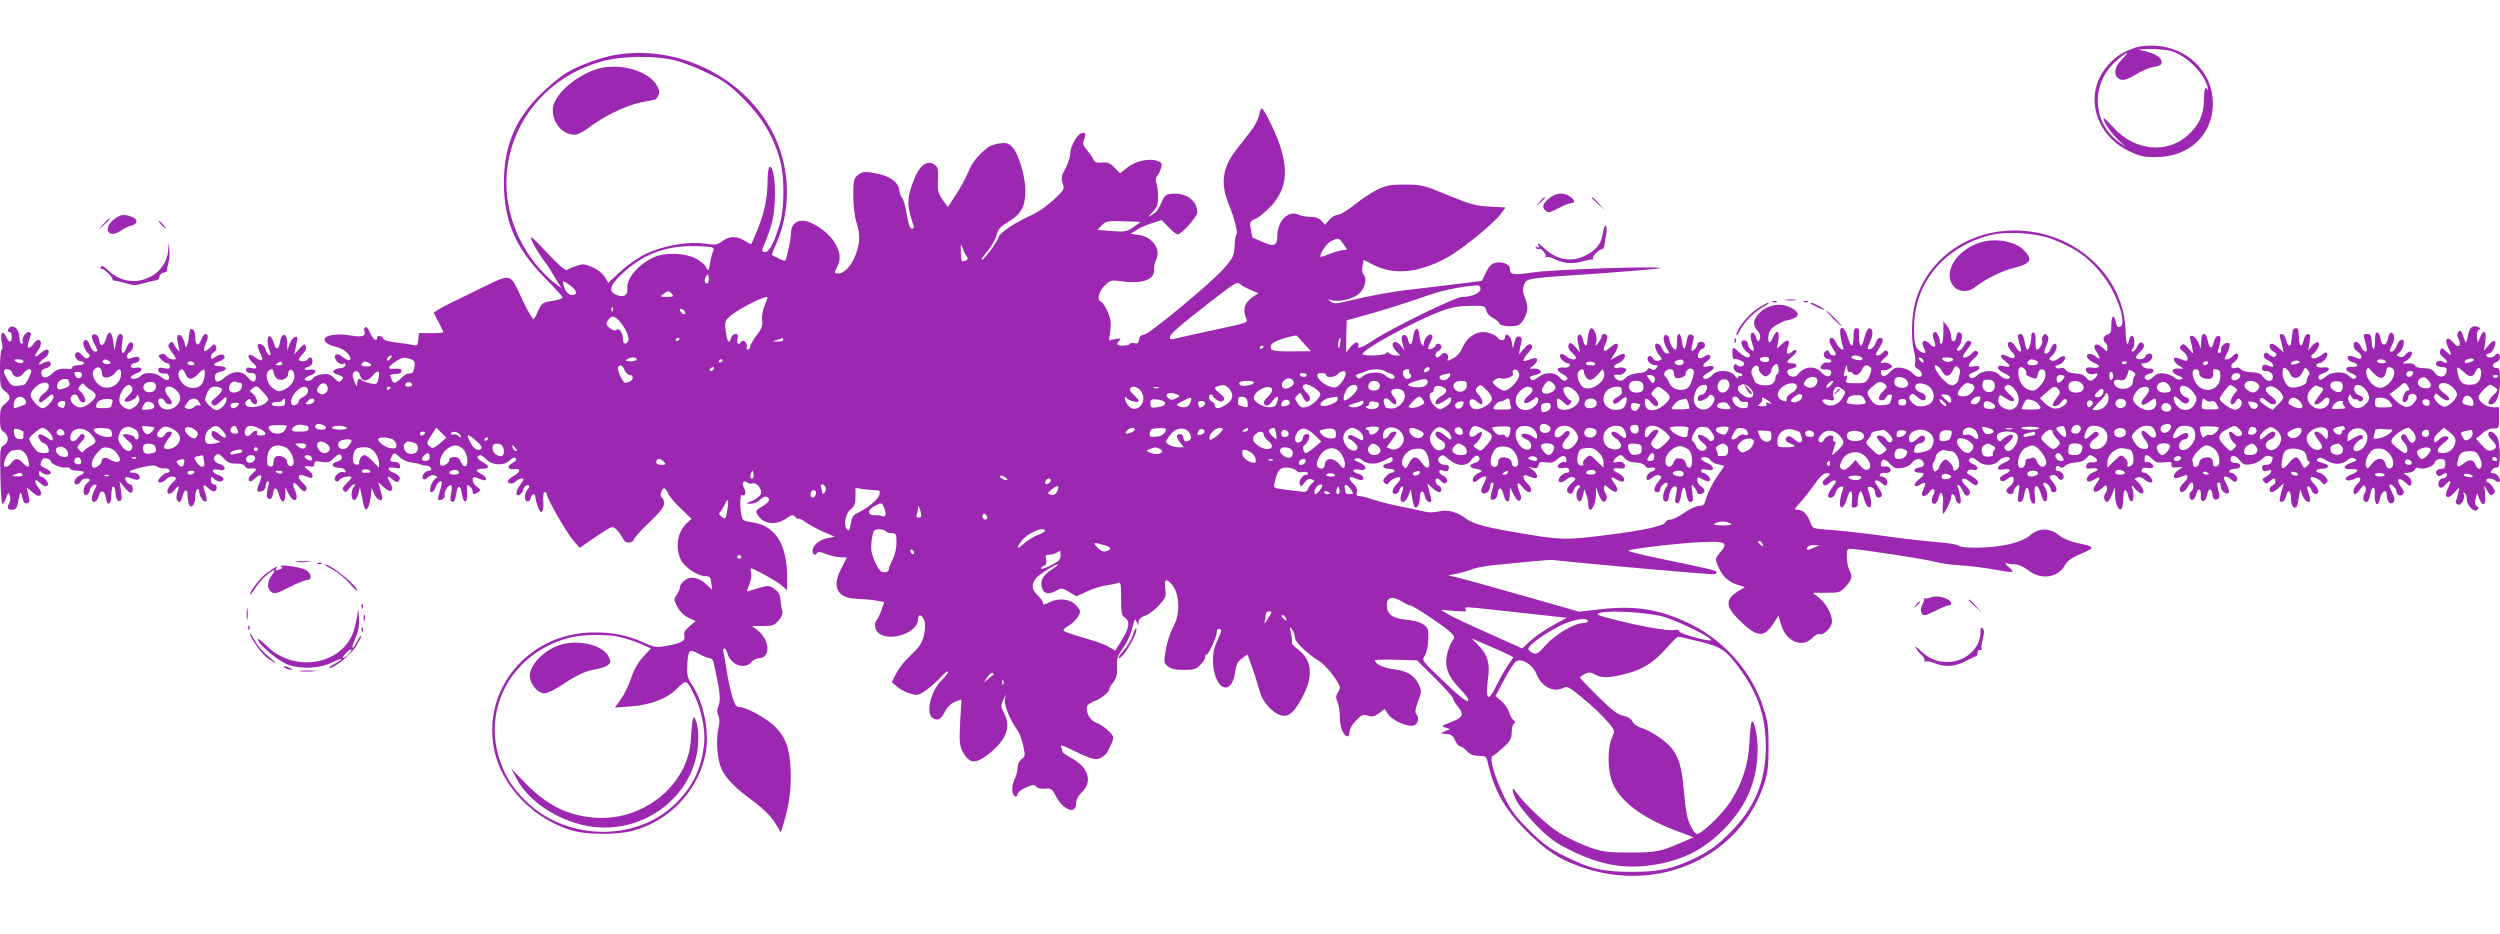 <?xml version="1.0" standalone="no"?>
<!DOCTYPE svg PUBLIC "-//W3C//DTD SVG 20010904//EN"
 "http://www.w3.org/TR/2001/REC-SVG-20010904/DTD/svg10.dtd">
<svg version="1.0" xmlns="http://www.w3.org/2000/svg"
 width="1280pt" height="478pt" viewBox="0 0 1280 478"
 preserveAspectRatio="xMidYMid meet">
<g transform="translate(0,478) scale(0.1,-0.1)"
fill="#9c27b0" stroke="none">
<path d="M10935 4537 c-67 -23 -101 -44 -144 -93 -122 -139 -71 -348 106 -436
58 -28 77 -33 143 -32 169 0 290 115 290 274 0 159 -127 286 -294 296 -34 2
-79 -2 -101 -9z m177 -17 c83 -23 174 -114 192 -190 3 -14 3 -19 0 -12 -12 26
-19 9 -20 -51 -1 -75 -25 -128 -82 -179 -108 -98 -275 -80 -382 40 -28 31 -50
52 -50 46 0 -19 42 -80 78 -113 l37 -34 -35 25 c-139 100 -147 300 -15 416 57
50 77 56 29 8 -35 -35 -44 -72 -22 -94 19 -19 44 -14 97 19 28 16 66 33 86 36
39 6 48 14 40 36 -8 19 -45 38 -92 47 -32 7 -27 8 32 9 39 0 87 -4 107 -9z"/>
<path d="M3151 4499 c-75 -13 -183 -52 -249 -91 -32 -18 -93 -69 -137 -113
-129 -129 -185 -265 -185 -452 0 -193 59 -332 206 -482 52 -53 94 -99 94 -103
0 -8 -19 -14 -72 -22 -30 -6 -38 -13 -52 -45 -8 -22 -19 -42 -24 -45 -4 -3
-29 39 -54 92 -73 153 -47 147 -243 53 -94 -45 -180 -88 -192 -97 l-23 -15 25
-47 c14 -26 25 -50 25 -53 0 -3 -28 -5 -62 -5 l-63 1 -3 -33 c-3 -29 -6 -33
-25 -29 -12 3 -51 9 -85 13 -39 4 -66 12 -69 20 -6 16 -33 19 -33 4 0 -23 -21
-7 -35 26 -8 19 -19 33 -24 29 -6 -3 -8 -11 -6 -18 11 -28 -9 -35 -68 -25 -60
11 -122 4 -133 -13 -10 -16 14 -36 54 -44 20 -4 47 -18 60 -32 31 -34 14 -51
-22 -22 -20 16 -30 19 -38 11 -15 -15 18 -53 39 -45 11 4 14 2 11 -8 -3 -8
-14 -14 -26 -14 -12 0 -27 -6 -33 -12 -8 -8 -2 -14 22 -22 27 -9 30 -13 19
-26 -12 -14 -16 -13 -39 9 -22 21 -33 24 -65 19 -21 -3 -40 -12 -43 -19 -6
-15 -43 -19 -43 -5 0 5 14 14 31 20 35 12 30 35 -7 28 -29 -5 -32 8 -4 16 12
3 20 14 20 26 0 22 -14 28 -25 11 -8 -13 -45 -13 -45 0 0 5 10 18 21 29 14 13
19 26 15 37 -6 16 -10 14 -33 -11 l-26 -30 6 31 c3 16 7 37 9 45 7 30 -28 12
-39 -21 l-12 -35 0 37 c-1 57 -30 59 -38 3 -6 -36 -21 -39 -30 -5 -5 19 -14
35 -21 38 -15 5 -16 -36 -2 -73 8 -20 7 -26 -2 -23 -7 3 -15 15 -18 29 -6 25
-40 40 -40 17 0 -7 7 -25 14 -40 19 -35 6 -43 -27 -18 -36 29 -49 4 -14 -26
29 -25 25 -36 -9 -28 -18 5 -24 2 -24 -10 0 -10 9 -16 25 -16 18 0 25 -5 25
-19 0 -32 -17 -33 -40 -4 -29 37 -76 37 -120 0 -34 -29 -50 -28 -50 4 0 14 9
21 30 26 36 7 34 28 -3 28 -38 0 -42 11 -8 23 17 6 31 15 31 21 0 19 -20 22
-45 5 -22 -15 -25 -15 -25 -1 0 9 7 20 17 25 10 6 14 16 9 27 -6 17 -9 16 -31
-5 -32 -30 -39 -22 -21 22 14 33 13 48 -4 48 -4 0 -13 -13 -20 -30 -15 -37
-30 -30 -30 15 0 42 -29 59 -31 17 -1 -15 -4 -38 -9 -52 -7 -24 -7 -24 -17 10
-5 19 -16 35 -24 35 -15 0 -16 -11 -4 -60 6 -28 5 -29 -9 -11 -8 10 -17 24
-19 30 -3 8 -8 7 -18 -1 -11 -11 -9 -18 9 -43 12 -16 22 -32 22 -35 0 -13 -40
-3 -48 12 -6 10 -16 14 -27 9 -17 -6 -17 -7 0 -26 10 -11 24 -20 32 -20 7 0
13 -7 13 -16 0 -12 -7 -14 -30 -9 -23 5 -30 3 -30 -9 0 -14 17 -21 42 -18 3 1
9 -5 12 -13 9 -24 -14 -28 -38 -6 -26 25 -87 28 -106 6 -14 -16 -50 -21 -50
-6 0 5 14 14 31 20 35 12 30 35 -7 28 -15 -3 -24 0 -24 9 0 7 10 14 22 16 13
2 23 10 23 18 0 16 -17 17 -47 5 -22 -9 -25 20 -4 32 19 11 24 45 9 50 -7 3
-17 -7 -22 -20 -19 -50 -34 -43 -26 12 6 42 4 51 -8 51 -10 0 -18 -15 -23 -42
l-8 -43 -6 44 c-6 54 -24 63 -36 20 -12 -42 -32 -48 -36 -12 -2 17 -10 29 -20
31 -22 4 -23 -14 -3 -52 18 -35 18 -36 1 -36 -8 0 -19 14 -25 30 -10 31 -26
39 -34 18 -4 -14 12 -49 28 -60 6 -5 6 -11 -1 -18 -9 -9 -17 -6 -33 11 -16 17
-24 20 -33 11 -13 -13 6 -42 28 -42 8 0 14 -4 14 -10 0 -5 -13 -10 -30 -10
-16 0 -30 -5 -30 -11 0 -5 -8 -9 -17 -8 -41 4 -64 -2 -82 -20 -29 -29 -55 -31
-59 -5 -2 16 4 23 22 28 15 3 26 13 26 21 0 18 -14 19 -41 5 -28 -16 -23 5 6
24 26 17 34 46 13 46 -6 0 -22 -10 -35 -22 -26 -24 -31 -13 -8 18 18 24 19 54
2 54 -7 0 -18 -9 -25 -20 -7 -11 -17 -20 -23 -20 -7 0 -9 8 -5 20 3 11 9 29
12 40 5 14 2 20 -10 20 -17 0 -38 -38 -29 -52 2 -5 -1 -8 -6 -8 -6 0 -11 13
-11 28 0 37 -22 67 -44 59 -17 -7 -22 -27 -6 -27 6 0 10 -11 10 -25 0 -33 -14
-32 -29 2 -17 37 -32 17 -22 -30 5 -21 5 -37 0 -37 -5 0 -9 -43 -9 -96 0 -91
1 -97 25 -116 32 -25 32 -41 0 -66 -21 -17 -25 -28 -25 -76 0 -45 4 -58 20
-68 26 -17 26 -54 0 -68 -20 -11 -21 -19 -18 -156 1 -79 6 -144 11 -144 4 0
13 14 19 32 10 28 12 29 18 12 4 -10 4 -27 -1 -36 -14 -26 -11 -38 10 -38 24
0 28 6 36 51 8 45 12 46 20 9 5 -22 12 -30 23 -27 10 2 15 10 13 18 -2 8 -6
25 -9 39 l-5 25 25 -22 c41 -39 67 -21 33 23 -23 30 -18 48 7 24 24 -22 34
-25 43 -11 6 10 -21 41 -36 41 -5 0 -9 8 -9 17 0 13 3 14 12 5 15 -15 48 -16
48 -2 0 6 -13 16 -29 23 -23 10 -27 16 -20 34 6 15 14 20 28 16 12 -3 21 -9
21 -14 0 -14 53 -37 78 -33 12 2 22 -1 22 -6 0 -6 16 -10 35 -10 40 0 45 -11
13 -25 -26 -11 -37 -45 -15 -45 8 0 17 7 21 15 3 8 15 15 26 15 24 0 26 -9 5
-24 -8 -6 -16 -22 -17 -36 -4 -33 24 -33 32 0 3 14 13 26 23 28 15 3 15 1 2
-25 -8 -15 -15 -36 -15 -45 0 -30 28 -20 35 11 8 36 32 32 37 -7 6 -47 28 -38
28 12 0 55 17 62 22 9 2 -26 8 -38 18 -38 15 0 16 10 7 70 l-5 30 27 -33 c15
-17 31 -29 34 -25 12 12 7 43 -7 43 -13 0 -31 29 -23 37 2 2 16 -1 31 -7 32
-12 48 -6 39 15 -3 8 -17 15 -31 15 -40 0 -13 15 51 29 42 9 62 10 71 2 7 -6
24 -10 36 -9 13 2 25 -3 27 -9 3 -7 -2 -13 -10 -13 -14 0 -47 -30 -47 -43 0
-13 27 -7 40 8 14 17 50 21 50 5 0 -5 -6 -13 -12 -17 -7 -4 -19 -18 -25 -30
-18 -31 5 -43 28 -15 23 30 31 28 18 -5 -10 -28 -6 -53 10 -53 5 0 12 14 16
30 8 35 25 40 25 8 0 -13 3 -33 6 -46 9 -33 34 -9 34 34 0 18 4 36 10 39 5 3
10 -2 10 -12 0 -25 26 -60 36 -50 4 4 2 23 -5 43 -16 44 -11 50 17 23 12 -11
27 -17 32 -14 15 10 12 35 -5 35 -9 0 -15 9 -15 22 0 20 1 20 19 4 10 -9 25
-14 34 -10 21 8 13 22 -19 34 -35 14 -31 33 6 25 23 -5 30 -3 30 8 0 8 -11 18
-24 21 -29 7 -40 30 -21 46 11 9 20 6 40 -16 21 -23 35 -28 65 -28 25 1 41 -4
44 -13 3 -8 14 -13 23 -12 39 3 43 -2 17 -24 -17 -15 -24 -28 -20 -36 6 -9 14
-7 32 10 32 30 42 17 21 -26 -9 -19 -12 -37 -8 -40 16 -9 41 6 41 25 0 11 5
22 10 25 7 4 8 -3 4 -22 -12 -46 -10 -68 6 -68 9 0 16 11 18 28 4 37 20 34 30
-5 12 -47 32 -48 33 -1 l0 38 16 -32 c29 -57 58 -36 31 22 -16 36 -2 43 23 11
11 -14 25 -24 30 -21 14 9 11 24 -11 42 -11 10 -20 24 -20 31 0 14 13 13 53
-3 25 -10 22 21 -3 37 -27 17 -25 26 5 20 19 -3 25 0 25 13 0 14 6 16 38 10
32 -5 41 -2 61 19 24 26 41 26 41 1 0 -7 -12 -16 -26 -19 -33 -9 -25 -31 11
-31 15 0 30 -6 33 -14 3 -10 0 -12 -11 -8 -20 7 -55 -29 -40 -44 7 -7 14 -5
23 6 11 13 60 22 60 10 0 -2 -12 -16 -26 -30 -21 -21 -24 -29 -14 -38 9 -9 15
-7 27 11 9 12 20 22 26 22 7 0 7 -4 -1 -12 -7 -7 -12 -25 -12 -40 0 -39 26
-36 35 5 l8 32 9 -45 c15 -71 17 -75 29 -63 6 6 14 32 17 58 l5 47 13 -31 c15
-37 51 -44 39 -8 -3 12 -9 32 -12 45 l-6 23 28 -26 c37 -34 57 -18 32 25 -20
33 -13 39 15 13 13 -12 22 -13 29 -6 14 14 3 32 -27 43 -36 14 -30 33 7 25 26
-6 30 -4 27 12 -2 11 -12 18 -26 18 -27 1 -29 5 -15 30 11 20 12 19 37 -4 14
-13 40 -26 58 -28 18 -2 40 -6 48 -10 8 -4 24 -7 34 -7 22 -1 35 -26 13 -26
-20 0 -40 -26 -32 -40 5 -8 13 -6 26 6 10 9 25 14 35 10 16 -6 16 -8 1 -19
-20 -15 -34 -67 -18 -67 6 0 14 8 18 18 9 25 24 42 33 37 4 -3 1 -23 -7 -46
-7 -23 -12 -44 -9 -47 10 -10 38 9 33 22 -6 16 21 59 33 51 4 -3 4 -20 0 -39
-4 -19 -5 -37 -2 -40 13 -14 22 -3 28 34 8 51 20 51 29 -1 9 -54 31 -46 27 11
-2 38 -1 41 13 30 8 -7 15 -19 15 -26 0 -17 9 -18 30 -3 13 8 12 12 -7 26 -28
19 -32 59 -5 48 9 -4 25 -10 36 -13 26 -7 16 20 -12 33 -31 14 -27 25 8 25 38
0 38 15 0 35 -17 9 -28 20 -25 25 9 15 22 12 44 -11 29 -32 88 -35 118 -8 15
15 27 19 33 13 7 -7 2 -15 -15 -24 -32 -17 -27 -36 8 -32 36 4 34 -13 -3 -35
-16 -9 -30 -21 -30 -25 0 -16 23 -19 39 -4 17 15 41 22 41 11 0 -3 -10 -19
-21 -34 -23 -32 -18 -61 7 -40 8 6 14 17 14 24 0 7 7 15 15 19 17 6 20 -5 6
-20 -5 -5 -11 -20 -13 -33 -4 -30 21 -41 29 -12 6 24 22 28 24 6 1 -8 3 -18 4
-22 2 -5 6 -18 10 -30 14 -43 30 -26 27 27 -3 32 0 50 7 50 6 0 11 -5 11 -12
0 -20 101 -196 136 -236 l32 -37 83 57 c80 54 84 56 102 40 11 -9 26 -30 34
-45 10 -20 20 -27 36 -25 12 2 22 9 22 15 0 7 35 46 78 87 57 54 77 80 77 99
0 14 -5 27 -11 29 -14 5 -3 48 12 48 5 0 14 -11 19 -25 5 -14 35 -49 65 -78
l56 -53 -22 -20 c-50 -45 -64 -125 -33 -190 19 -39 87 -84 126 -84 22 0 26 -5
30 -35 l4 -35 -26 25 c-41 39 -84 48 -115 23 -14 -11 -24 -25 -23 -31 1 -7 -6
-24 -15 -39 -18 -25 -18 -28 1 -65 13 -24 34 -45 57 -56 l36 -17 -31 -27 c-23
-19 -30 -32 -26 -48 7 -26 -14 -38 -93 -52 -49 -9 -60 -8 -115 17 -86 38 -153
52 -255 52 -333 -1 -576 -289 -510 -604 39 -188 209 -360 409 -413 72 -19 221
-19 295 0 187 49 332 197 375 384 26 109 -4 271 -67 365 -23 35 -27 50 -24
101 1 33 6 64 12 69 5 6 24 2 48 -12 21 -12 46 -22 55 -22 8 0 18 -10 20 -22
33 -150 37 -191 25 -219 -8 -22 -9 -36 -1 -53 7 -16 7 -37 0 -67 -14 -63 -5
-167 20 -214 23 -45 71 -93 152 -152 63 -47 100 -84 128 -132 l20 -34 16 54
c28 93 38 178 34 272 -5 108 -27 165 -83 220 -42 40 -146 97 -179 97 -17 0
-24 11 -38 58 -9 31 -22 91 -28 132 -6 41 -14 83 -16 93 -3 9 -1 17 4 17 6 0
12 -10 16 -23 15 -61 88 -88 123 -47 10 11 27 20 38 20 64 0 57 98 -10 146
l-25 19 56 0 c49 0 59 3 81 29 17 21 23 35 18 50 -4 12 -8 36 -9 55 -1 24 -9
40 -29 54 -24 19 -32 20 -70 10 -23 -7 -50 -15 -59 -18 -17 -7 -17 -5 -2 30 8
21 13 48 10 61 -4 13 -4 24 -1 24 14 0 126 -62 154 -85 l31 -27 0 66 c0 171
-61 266 -180 282 -43 6 -49 9 -54 36 -9 46 -7 110 3 103 16 -9 23 13 11 35
-14 25 -4 46 15 30 7 -6 19 -8 27 -5 21 8 51 -29 44 -53 -4 -11 -23 -27 -44
-36 -35 -14 -36 -15 -10 -15 16 -1 37 8 49 20 11 11 25 19 32 16 24 -8 17 -28
-17 -48 -41 -24 -42 -26 -18 -57 28 -36 88 -40 134 -9 32 22 38 24 49 11 6 -8
14 -12 17 -10 3 3 19 -5 36 -17 17 -12 57 -34 90 -49 l60 -26 -36 -7 c-43 -8
-78 -38 -78 -65 0 -21 15 -27 25 -10 4 6 20 4 43 -6 20 -8 53 -16 73 -17 l35
-1 -29 -57 c-50 -96 -20 -152 81 -155 31 -1 75 -5 98 -9 l41 -7 -14 -42 c-8
-22 -19 -45 -24 -50 -16 -18 -10 -55 13 -70 61 -43 198 7 198 71 0 29 16 30
30 2 14 -25 4 -94 -18 -129 -8 -14 -34 -41 -56 -62 -23 -20 -52 -57 -66 -83
l-24 -48 27 -23 c15 -13 45 -29 67 -35 37 -11 42 -10 80 16 22 15 56 45 75 66
19 21 36 35 39 31 3 -5 -12 -25 -33 -45 -57 -55 -84 -175 -43 -195 25 -14 40
-5 61 36 12 24 31 41 51 49 l33 12 -7 -115 c-5 -96 -3 -120 10 -147 35 -67 65
-72 133 -20 92 72 119 139 83 209 -18 35 -19 42 -6 69 l14 30 -5 -27 c-5 -28
25 -101 65 -158 10 -14 23 -49 29 -79 11 -50 10 -55 -9 -68 -12 -9 -20 -25
-20 -44 0 -17 -7 -44 -16 -60 -17 -34 -15 -80 4 -87 6 -2 12 3 12 12 0 8 19
24 43 34 36 16 44 16 52 4 7 -8 24 -12 45 -10 32 3 37 -1 55 -36 38 -75 105
-99 105 -38 0 18 10 38 30 57 55 52 33 126 -50 171 -27 15 -50 31 -50 35 0 4
-3 14 -6 23 -5 13 0 12 33 -3 118 -58 143 -66 170 -51 14 8 29 22 33 30 4 8
12 25 18 37 7 13 12 29 12 37 0 18 -56 66 -92 78 -28 10 -52 57 -42 83 3 7 20
19 37 25 33 11 77 47 77 63 0 5 9 21 21 35 15 20 20 38 18 77 -2 43 2 57 29
94 18 24 37 63 43 85 20 72 20 73 29 51 9 -20 9 -20 9 0 1 14 12 25 35 33 19
7 51 31 71 54 34 37 37 44 31 84 -6 47 2 54 29 27 45 -45 51 -154 12 -223 -14
-25 -31 -76 -38 -114 -11 -67 -11 -70 11 -88 16 -13 39 -18 82 -18 49 0 63 4
83 25 14 13 25 31 25 40 0 8 4 15 9 15 10 0 51 91 51 114 0 16 12 21 22 11 3
-3 -6 -26 -18 -52 -26 -50 -31 -113 -14 -175 27 -96 91 -89 104 11 5 39 13 54
35 70 l28 21 26 -73 c14 -39 30 -93 37 -118 13 -52 68 -113 111 -122 36 -9 63
13 103 86 62 112 56 195 -18 252 -20 15 -34 30 -32 34 3 4 1 25 -4 47 -8 35
-7 37 6 20 8 -11 14 -30 14 -41 0 -22 65 -84 129 -123 31 -19 101 -110 101
-132 0 -6 -5 -19 -12 -29 -9 -15 -9 -25 0 -46 7 -14 12 -49 12 -78 0 -51 19
-97 41 -97 5 0 9 11 9 24 0 14 14 38 33 57 29 30 37 33 60 25 22 -8 33 -5 57
12 l29 22 18 -26 c20 -32 98 -67 130 -59 24 6 32 42 13 61 -6 6 -3 28 10 62
19 51 20 55 3 89 -21 46 -60 69 -131 77 -49 6 -92 27 -92 45 0 3 48 5 107 3
l108 -3 93 -92 c50 -50 92 -97 92 -104 0 -6 11 -25 25 -41 33 -39 25 -57 -38
-80 -47 -18 -49 -20 -27 -27 l25 -8 -25 -10 -25 -11 32 -4 c23 -2 34 -10 43
-33 7 -16 18 -29 24 -29 7 0 23 -11 36 -25 17 -18 34 -25 62 -25 33 0 38 -3
44 -28 32 -146 88 -246 199 -357 102 -102 168 -145 287 -186 394 -135 807 55
930 426 19 57 23 92 23 190 0 106 -3 131 -29 209 -58 177 -197 335 -369 420
-156 76 -279 97 -461 77 l-111 -13 -280 80 c-154 44 -305 86 -335 93 l-55 13
45 9 c25 5 60 15 79 23 19 8 82 19 140 24 58 5 140 13 181 17 41 4 82 7 90 6
103 -13 777 -73 823 -73 9 0 17 4 17 9 0 10 -21 15 -290 71 -117 24 -176 40
-160 43 64 14 266 37 368 41 129 6 143 -1 98 -54 -25 -30 -25 -32 -10 -68 21
-51 50 -79 97 -95 l41 -13 -36 -22 c-64 -40 -64 -75 0 -140 94 -95 131 -101
180 -27 l28 43 12 -42 c24 -90 109 -127 161 -72 13 14 30 22 38 19 20 -8 63
36 63 65 0 37 -29 90 -65 120 l-33 27 70 0 c66 0 71 2 99 33 32 35 35 52 17
85 -6 12 -12 41 -12 64 -1 35 2 43 17 43 40 0 376 -51 432 -66 33 -9 94 -17
135 -19 41 -2 113 -11 160 -19 114 -21 121 -20 85 10 -18 16 -23 24 -12 20 10
-3 31 -6 46 -6 16 0 44 -13 66 -30 65 -52 155 -38 189 29 10 19 35 36 81 56
75 31 73 36 -20 55 -34 7 -72 23 -88 36 -52 44 -109 43 -157 0 -15 -14 -56
-31 -100 -42 -84 -20 -239 -25 -261 -8 -8 6 -57 15 -109 18 -52 4 -176 18
-275 32 -99 14 -221 27 -272 31 -91 6 -92 6 -103 36 -14 42 -39 67 -65 67 -21
0 -20 2 12 37 19 21 52 63 73 93 24 35 45 56 59 57 27 2 27 -4 -2 -27 -16 -14
-19 -22 -11 -30 8 -8 15 -7 27 4 15 16 37 22 37 10 0 -3 -9 -17 -20 -31 -11
-14 -20 -32 -20 -40 0 -23 35 -10 38 14 3 19 29 39 39 30 2 -2 -1 -16 -7 -31
-5 -15 -10 -39 -10 -52 0 -37 23 -25 35 18 18 65 33 54 26 -20 -2 -18 2 -23
16 -20 10 2 17 10 15 18 -4 19 9 72 16 65 4 -4 12 -23 17 -43 12 -43 35 -55
35 -18 0 13 -5 37 -10 52 -12 31 -9 37 14 28 9 -3 16 -14 16 -24 0 -23 18 -36
32 -22 7 7 4 20 -11 40 -11 17 -21 33 -21 36 0 12 22 6 37 -10 13 -12 18 -13
24 -3 9 16 -7 39 -28 39 -8 0 -11 5 -8 10 4 6 12 10 18 9 26 -3 37 2 37 16 0
13 -18 20 -42 16 -12 -2 -9 27 3 35 6 3 23 -6 36 -21 22 -23 31 -26 62 -21 20
3 42 14 50 26 16 24 49 26 58 5 7 -19 1 -26 -23 -29 -29 -4 -29 -26 0 -26 33
0 33 -9 -1 -36 -31 -25 -24 -46 8 -25 26 16 34 9 20 -17 -6 -12 -11 -25 -11
-31 0 -18 24 -12 38 9 16 26 36 17 22 -10 -14 -27 -12 -50 4 -50 8 0 17 14 21
30 10 48 28 24 23 -31 -3 -27 -2 -49 1 -49 9 1 41 68 41 85 0 23 18 17 22 -7
2 -12 9 -23 17 -26 10 -3 12 4 9 29 -3 19 -9 43 -13 53 -6 14 -5 17 4 12 7 -5
16 -19 22 -33 5 -13 14 -23 21 -21 21 7 19 25 -6 49 -39 37 -17 55 24 19 17
-15 27 -17 34 -10 8 8 5 17 -12 30 -12 10 -28 20 -34 22 -6 2 -8 10 -4 16 4 7
16 10 26 7 29 -9 34 14 6 27 -28 12 -33 23 -15 33 6 4 21 -2 33 -14 29 -28 85
-28 109 -1 17 20 57 28 57 11 0 -5 -14 -14 -30 -21 -41 -17 -41 -42 0 -33 36
7 40 -9 5 -25 -14 -6 -25 -15 -25 -20 0 -18 13 -21 34 -7 27 20 36 19 36 -4 0
-10 -10 -25 -22 -33 -12 -8 -18 -19 -14 -26 10 -16 36 -15 36 2 0 7 7 19 16
27 14 12 15 8 9 -34 -6 -39 -5 -47 8 -47 10 0 18 14 22 41 8 46 22 41 27 -10
2 -19 9 -37 17 -39 11 -4 13 5 9 42 -7 60 16 64 32 5 7 -24 16 -39 23 -36 14
5 10 56 -5 75 -6 7 -8 15 -5 19 9 8 37 -17 37 -33 0 -8 7 -14 15 -14 21 0 19
23 -6 54 -19 24 -19 27 -3 33 11 4 22 -1 30 -12 11 -14 17 -16 26 -7 13 13 -6
42 -28 42 -8 0 -11 6 -8 15 5 11 10 13 19 5 9 -8 17 -6 29 5 8 9 32 16 53 17
25 1 43 9 55 22 13 17 20 19 34 10 29 -17 28 -33 -2 -31 -21 1 -29 -3 -32 -17
-3 -16 1 -18 27 -14 37 5 41 -9 7 -21 -25 -10 -41 -37 -26 -46 5 -3 21 2 35
11 28 18 32 9 10 -20 -32 -42 -11 -61 28 -25 19 17 22 18 25 4 2 -9 -2 -22 -8
-30 -13 -16 -7 -45 9 -45 5 0 16 17 24 37 l16 38 0 -38 c1 -68 36 -106 40 -44
2 17 3 40 4 50 2 28 17 20 24 -13 3 -17 11 -29 17 -27 12 4 13 41 2 72 -6 14
-1 12 17 -9 29 -33 54 -28 35 7 -6 12 -18 27 -27 34 -14 10 -14 12 2 18 11 5
25 1 36 -9 18 -17 41 -22 41 -8 -1 15 -28 42 -43 42 -10 0 -14 6 -11 15 4 10
14 13 29 9 13 -3 26 -1 29 5 7 11 -28 34 -38 24 -3 -3 -6 3 -6 15 0 28 14 28
41 1 17 -17 29 -20 60 -16 33 4 39 2 37 -11 -2 -13 4 -17 27 -15 l30 2 -22
-16 c-28 -19 -31 -48 -5 -40 9 2 25 8 35 12 24 10 22 -16 -3 -38 -11 -9 -20
-24 -20 -32 0 -24 25 -17 40 10 7 14 17 25 22 25 11 0 10 -38 -2 -45 -15 -9
-12 -45 4 -45 8 0 17 14 21 30 8 36 27 29 23 -8 -4 -38 25 -36 32 2 6 38 24
40 28 3 3 -20 8 -27 20 -25 18 4 19 15 7 61 -5 17 -3 27 4 27 6 0 11 -8 11
-19 0 -22 25 -45 39 -36 7 4 4 20 -9 46 -17 31 -18 39 -6 39 8 0 22 -7 31 -16
12 -12 19 -14 27 -6 12 12 -11 42 -32 42 -6 0 -8 5 -5 10 3 6 17 10 31 10 15
0 24 6 24 15 0 9 -9 15 -25 15 -15 0 -25 6 -25 14 0 29 23 29 46 1 19 -24 27
-27 59 -22 21 3 47 16 57 27 11 12 27 19 35 16 8 -3 16 -6 18 -6 2 0 1 -9 -2
-20 -4 -13 -14 -20 -30 -20 -18 0 -23 -5 -21 -17 4 -17 10 -19 33 -11 23 7 15
-18 -9 -30 -22 -11 -25 -16 -15 -28 10 -13 14 -13 29 1 21 19 30 19 30 0 0 -9
-7 -18 -15 -21 -18 -7 -20 -34 -3 -34 6 0 23 10 36 23 l25 22 -7 -25 c-18 -61
-18 -70 -3 -70 9 0 18 13 22 30 9 39 25 29 25 -15 0 -32 14 -54 28 -41 3 4 9
25 12 49 l7 42 12 -32 c15 -39 47 -46 37 -9 -3 13 -9 31 -12 40 -3 9 -1 16 4
16 6 0 14 -9 17 -20 7 -23 35 -27 35 -5 0 8 -9 24 -20 35 -11 11 -20 25 -20
31 0 15 42 0 57 -20 9 -13 14 -13 24 -4 10 10 9 17 -6 33 -10 11 -24 20 -32
20 -7 0 -13 5 -13 10 0 6 14 10 30 10 31 0 41 17 15 25 -48 15 -48 16 -37 27
8 8 20 5 44 -10 38 -23 81 -22 108 3 13 12 23 14 36 7 14 -8 11 -11 -20 -22
-44 -14 -42 -36 3 -32 39 3 40 -13 1 -27 -32 -11 -41 -31 -14 -31 8 0 24 5 34
10 27 15 35 -6 10 -27 -20 -17 -28 -53 -11 -53 5 0 16 12 26 26 13 20 19 23
25 13 5 -7 4 -21 -1 -30 -14 -26 -11 -49 6 -49 9 0 17 14 21 40 7 40 26 46 23
7 -5 -60 17 -82 27 -28 8 37 34 50 34 18 0 -29 15 -51 29 -43 15 10 14 25 -4
60 -9 16 -13 31 -10 34 7 8 35 -19 35 -34 0 -19 20 -28 33 -15 8 8 5 19 -11
40 -27 38 -10 52 23 21 21 -20 25 -21 31 -7 6 17 -10 39 -36 50 -8 3 -1 6 16
6 19 1 34 7 38 17 3 8 11 12 17 9 20 -13 78 5 84 25 4 13 15 20 31 20 19 0 24
-5 24 -25 0 -18 -5 -25 -19 -25 -24 0 -37 -18 -23 -32 8 -8 16 -7 27 2 8 7 18
10 21 7 9 -9 -5 -27 -21 -27 -17 0 -28 -31 -15 -44 7 -7 17 -3 31 13 28 29 33
22 13 -18 -24 -47 -4 -63 31 -25 l26 29 -4 -25 c-2 -14 -8 -32 -11 -41 -5 -11
-1 -19 9 -23 17 -6 40 38 29 56 -4 7 -2 8 4 4 7 -4 12 -18 12 -32 0 -32 38
-70 53 -55 9 9 8 14 -2 20 -10 6 -11 17 -6 37 l8 29 10 -27 c18 -47 37 -35 31
20 l-5 47 16 -28 c13 -23 19 -26 30 -17 12 10 12 15 -2 36 -8 13 -19 24 -24
24 -5 0 -9 5 -9 10 0 14 33 13 48 -2 6 -6 15 -8 19 -4 9 9 -10 41 -26 42 -22
3 -23 4 -11 19 7 9 19 14 25 11 20 -7 19 128 -1 159 -17 27 -44 34 -44 12 0
-8 9 -22 20 -32 26 -24 25 -42 -2 -51 -17 -5 -28 1 -51 27 l-30 33 33 27 c19
17 43 27 59 26 25 -2 26 0 26 53 l0 55 -31 0 c-34 0 -74 29 -74 53 0 13 47 62
61 62 3 0 13 -6 23 -13 18 -13 17 -15 -8 -40 -29 -29 -33 -47 -12 -47 28 0 46
47 46 119 0 58 -3 69 -16 67 -25 -2 -28 21 -5 29 12 3 21 15 21 26 0 20 -15
26 -25 9 -3 -5 -15 -10 -26 -10 -10 0 -19 5 -19 10 0 6 6 10 13 10 17 0 40 47
31 62 -5 7 -16 0 -31 -18 l-25 -29 7 48 c7 53 -8 65 -27 20 l-12 -28 -4 29
c-2 17 2 32 9 37 10 6 10 9 -4 15 -29 11 -44 -3 -52 -48 -4 -23 -10 -36 -13
-28 -21 61 -23 63 -34 52 -8 -8 -9 -18 -1 -35 18 -39 -1 -53 -26 -21 -29 37
-49 19 -27 -24 22 -43 20 -49 -9 -22 -23 21 -25 22 -31 5 -5 -12 0 -23 17 -36
13 -10 21 -21 17 -25 -4 -4 -13 -2 -21 4 -15 13 -43 -1 -33 -17 4 -6 18 -11
32 -11 19 0 23 -4 20 -22 -4 -32 -40 -35 -60 -6 -12 17 -26 23 -56 23 -24 0
-42 5 -45 13 -3 7 -15 13 -27 12 -39 -4 -44 0 -18 13 26 13 40 47 19 47 -6 0
-17 -7 -24 -17 -8 -10 -19 -14 -30 -9 -16 6 -17 8 -2 19 9 6 19 24 23 40 9 39
-21 36 -35 -3 -5 -16 -17 -30 -25 -30 -13 0 -13 4 0 30 17 33 16 61 -2 67 -7
2 -15 -12 -18 -31 -8 -41 -33 -40 -38 2 -2 14 -9 27 -15 30 -9 2 -13 -10 -13
-44 0 -26 -3 -44 -7 -40 -8 7 -9 12 -11 54 -2 15 -8 22 -23 22 -18 0 -20 -4
-14 -22 15 -51 17 -68 6 -68 -6 0 -17 11 -23 25 -6 14 -17 25 -25 25 -20 0
-15 -38 7 -50 25 -14 28 -45 3 -35 -41 17 -53 17 -53 2 0 -8 11 -18 25 -21 33
-8 32 -28 -1 -24 -39 4 -42 -20 -5 -33 17 -6 28 -15 25 -20 -8 -13 -21 -11
-39 8 -25 24 -90 21 -118 -6 -13 -11 -27 -18 -30 -14 -14 13 -6 24 23 34 31
11 32 31 2 28 -29 -3 -42 1 -42 11 0 6 6 10 13 10 20 0 50 37 42 50 -5 8 -12
7 -23 -3 -24 -20 -50 -28 -57 -17 -3 5 0 12 7 17 7 4 19 18 25 30 19 33 -5 42
-30 12 l-19 -24 7 43 c5 34 4 42 -8 42 -9 0 -18 -13 -22 -30 -9 -40 -21 -38
-24 3 -1 17 -3 38 -3 45 -2 19 -28 14 -30 -5 0 -10 -2 -22 -3 -28 -2 -5 -3
-18 -4 -27 -2 -29 -19 -21 -26 12 -4 17 -13 30 -22 30 -11 0 -14 -6 -8 -22 3
-13 9 -34 12 -48 l6 -25 -25 23 c-13 12 -30 22 -36 22 -20 0 -13 -29 9 -41 15
-8 18 -14 10 -22 -7 -7 -16 -6 -29 6 -10 9 -22 14 -25 10 -13 -12 -7 -28 15
-38 28 -13 39 -41 12 -31 -32 13 -38 12 -42 -6 -2 -13 3 -18 21 -18 25 0 42
-23 31 -41 -9 -16 -32 -10 -48 13 -11 16 -26 21 -58 22 -24 1 -48 7 -54 15 -6
8 -18 11 -27 8 -25 -10 -32 13 -8 29 21 15 29 44 12 44 -5 0 -14 -7 -21 -15
-11 -13 -40 -21 -40 -12 0 2 7 18 16 35 8 18 13 36 9 42 -9 15 -46 -8 -43 -27
2 -9 -2 -18 -9 -20 -9 -3 -10 4 -2 29 12 45 11 58 -5 58 -8 0 -17 -13 -21 -30
-9 -40 -23 -38 -31 5 -9 48 -34 47 -34 -2 l-1 -38 -14 33 c-16 37 -52 46 -40
10 3 -13 9 -34 11 -48 5 -25 5 -25 -20 5 -21 24 -28 27 -38 17 -11 -11 -9 -17
10 -32 27 -22 31 -56 5 -45 -35 14 -53 17 -53 9 0 -14 13 -30 35 -42 18 -10
17 -11 -9 -9 -41 3 -44 -20 -5 -36 26 -10 30 -15 16 -20 -9 -3 -23 0 -32 9 -8
8 -31 18 -50 21 -28 5 -41 1 -60 -17 -13 -12 -28 -19 -34 -15 -18 11 -12 24
14 31 30 7 28 30 -3 27 -11 -1 -26 4 -32 12 -10 12 -9 15 7 15 22 0 43 18 43
37 0 18 -29 16 -36 -2 -6 -15 -35 -20 -47 -8 -4 3 5 17 19 30 25 23 28 43 8
50 -6 2 -16 -8 -22 -22 -6 -14 -17 -25 -23 -25 -8 0 -8 4 0 14 14 17 11 67 -4
67 -5 0 -12 -8 -13 -18 -9 -44 -17 -26 -19 41 -6 284 -262 516 -568 516 -236
0 -436 -139 -504 -350 -24 -73 -29 -201 -11 -270 6 -22 8 -49 5 -60 -4 -13 1
-22 15 -30 24 -13 27 -40 4 -40 -9 0 -23 9 -32 20 -10 11 -33 23 -53 26 -31 5
-40 2 -62 -21 -25 -28 -47 -27 -47 1 0 8 4 12 10 9 5 -3 19 -1 32 6 20 11 21
12 4 25 -10 7 -24 10 -32 7 -21 -8 -17 7 9 27 16 14 19 22 11 30 -8 8 -14 7
-24 -5 -7 -8 -19 -15 -27 -15 -12 0 -10 7 6 34 25 39 27 56 6 56 -8 0 -17 -11
-21 -24 -5 -22 -31 -42 -41 -32 -2 2 4 19 13 39 18 37 13 72 -9 65 -6 -3 -16
-23 -21 -46 -5 -23 -13 -42 -17 -42 -9 0 -13 36 -10 73 1 9 -4 17 -13 17 -12
0 -16 -11 -16 -45 0 -25 -4 -45 -9 -45 -4 0 -14 20 -21 45 -16 58 -45 64 -37
8 3 -21 8 -46 13 -57 12 -30 -19 -14 -34 17 -7 15 -17 27 -22 27 -18 0 -18
-18 1 -48 23 -39 23 -42 5 -42 -8 0 -17 7 -20 16 -5 13 -9 14 -21 4 -17 -14
-3 -40 22 -40 8 0 11 -5 8 -11 -4 -6 -13 -8 -20 -5 -15 5 -42 -21 -32 -30 3
-4 17 -7 31 -6 16 0 23 -6 22 -16 -4 -26 -26 -25 -51 2 -34 36 -89 31 -121
-12 -13 -18 -48 -12 -52 10 -2 11 5 18 19 20 33 4 36 28 5 28 -33 0 -33 9 2
36 15 12 24 26 19 30 -4 4 -13 2 -19 -4 -24 -24 -37 -14 -25 18 15 40 2 48
-29 19 l-26 -24 7 43 c8 51 -9 58 -29 11 -15 -37 -29 -24 -20 19 4 21 17 36
44 51 21 11 42 21 48 21 6 0 22 4 36 10 32 12 25 35 -15 55 -54 28 -121 15
-164 -31 -30 -32 -32 -60 -6 -88 13 -15 16 -27 11 -41 -7 -18 -9 -18 -19 9
-17 43 -38 20 -22 -25 15 -43 14 -54 -4 -39 -8 7 -15 18 -15 26 0 16 -17 27
-30 19 -12 -7 6 -46 26 -58 8 -4 14 -12 14 -17 0 -18 -27 -10 -54 15 -34 32
-36 31 -36 -5 0 -16 3 -29 8 -28 13 3 52 -13 52 -22 0 -16 -21 -22 -34 -11
-10 9 -15 8 -19 -3 -6 -16 11 -36 30 -36 7 0 13 -5 13 -11 0 -5 -4 -7 -10 -4
-5 3 -10 0 -10 -7 -1 -8 -9 -4 -19 10 -25 29 -89 31 -114 2 -17 -21 -47 -27
-47 -10 0 5 14 17 30 25 35 18 31 38 -6 29 -30 -8 -31 9 -2 28 12 8 18 19 14
26 -5 9 -13 8 -31 -4 -14 -9 -26 -11 -29 -5 -8 13 3 38 20 45 21 8 17 36 -6
36 -11 0 -20 -6 -20 -14 0 -7 -8 -20 -17 -27 -17 -14 -17 -9 -1 61 2 8 -4 15
-14 17 -12 3 -18 -6 -23 -37 -8 -48 -16 -46 -24 6 -8 49 -26 44 -25 -6 0 -22
-2 -40 -6 -40 -13 0 -28 24 -32 50 -1 14 -10 25 -18 25 -18 0 -15 -40 6 -72
13 -20 13 -23 -1 -23 -9 0 -20 11 -25 25 -12 33 -44 35 -34 3 3 -13 13 -31 22
-40 13 -16 13 -18 -3 -24 -12 -5 -23 -1 -31 11 -11 14 -17 16 -25 8 -14 -14
11 -43 37 -43 13 0 14 -3 4 -15 -9 -11 -16 -12 -26 -5 -9 8 -15 7 -21 -4 -5
-9 -25 -16 -48 -17 -23 -2 -48 -10 -58 -21 -22 -22 -40 -23 -57 -3 -13 15 -8
19 21 16 9 -1 22 5 29 14 10 12 9 16 -4 21 -9 3 -23 4 -31 1 -8 -4 -17 -2 -20
3 -4 6 5 14 20 20 26 10 43 36 31 47 -4 4 -21 -1 -38 -12 l-32 -18 22 35 c30
49 14 65 -27 27 -27 -26 -38 -18 -23 16 7 14 12 32 12 40 0 18 -30 20 -30 3 0
-7 -8 -22 -17 -33 -15 -20 -15 -19 -10 5 7 28 -12 75 -27 69 -9 -4 -16 -30
-19 -71 -2 -28 -15 -21 -22 13 -4 16 -12 28 -18 26 -13 -4 -13 -19 -3 -64 l6
-28 -23 28 c-23 27 -37 27 -37 0 0 -7 9 -21 20 -30 11 -10 20 -21 20 -25 0
-14 -33 -9 -51 8 -25 23 -45 8 -23 -17 9 -10 24 -19 31 -19 8 0 13 -6 10 -12
-2 -7 -16 -12 -30 -10 -38 4 -42 -15 -7 -33 17 -9 28 -20 25 -25 -9 -15 -24
-12 -42 10 -23 26 -73 26 -107 -1 -20 -16 -30 -19 -38 -11 -8 8 -7 13 5 17 9
3 24 7 33 10 26 8 9 30 -21 28 -28 -2 -28 -2 -7 13 12 8 22 22 22 30 0 15 -11
14 -57 -3 -21 -8 -15 12 13 42 19 21 23 30 14 39 -8 8 -18 3 -37 -19 l-26 -30
5 30 c3 17 7 36 9 44 2 8 -3 16 -13 18 -11 3 -18 -5 -24 -29 l-8 -33 -6 35
c-5 35 -35 51 -35 20 -1 -15 -25 -15 -35 -1 -10 15 -49 31 -75 31 -43 0 -86
-31 -106 -77 -11 -27 -29 -48 -50 -58 -28 -15 -31 -15 -26 -2 9 23 -17 41 -33
22 -7 -8 -16 -15 -21 -15 -15 0 -10 27 6 34 8 3 15 12 15 21 0 8 -7 15 -15 15
-8 0 -15 -4 -15 -9 0 -10 -30 -24 -37 -17 -3 2 3 18 11 35 12 22 13 32 4 37
-12 8 -38 -22 -38 -45 0 -29 -19 4 -22 38 -5 52 -25 49 -33 -5 -6 -45 -19 -50
-27 -9 -2 11 -10 20 -18 20 -16 0 -17 -14 -6 -55 l7 -25 -17 23 c-19 25 -44
29 -44 7 0 -8 9 -24 20 -35 l20 -20 -23 0 c-13 0 -28 5 -34 11 -8 8 -13 8 -17
0 -8 -12 -108 -15 -119 -5 -16 16 256 166 399 220 52 20 89 27 148 28 77 1 80
0 86 -24 3 -14 18 -31 34 -38 15 -8 30 -20 33 -28 5 -15 67 -20 98 -8 20 8 45
56 45 87 0 14 -6 39 -14 57 -10 25 -11 40 -3 61 14 35 4 34 387 59 167 12 307
24 310 27 11 12 -538 -6 -645 -21 -111 -16 -124 -14 -125 21 0 20 -39 35 -71
28 -23 -5 -35 -18 -51 -50 l-21 -43 -126 -16 c-69 -8 -171 -21 -226 -27 -98
-10 -217 -32 -342 -62 -52 -13 -65 -13 -80 -1 -17 12 -16 13 4 7 44 -11 115 7
145 37 29 29 38 76 18 96 -6 6 -7 24 -4 42 l6 31 52 -26 c103 -52 225 -41 368
34 74 39 239 172 281 226 l26 35 -82 4 c-71 4 -100 12 -212 58 -124 52 -134
54 -220 55 -78 0 -97 -4 -145 -27 -30 -15 -83 -50 -117 -78 -34 -27 -72 -50
-84 -50 -12 0 -31 -11 -43 -25 l-22 -26 -19 21 c-12 14 -31 20 -57 20 -22 0
-48 5 -58 10 -51 27 -110 -30 -110 -106 0 -53 -15 -59 -77 -32 -26 11 -49 21
-50 22 -1 1 -5 20 -9 42 -6 39 -4 41 25 54 17 7 53 37 80 66 77 84 89 179 42
316 -26 75 -83 188 -92 183 -4 -3 -10 -19 -13 -37 -4 -18 -21 -52 -39 -75 -17
-23 -53 -69 -79 -102 -72 -94 -81 -175 -32 -289 23 -55 43 -136 35 -142 -4 -3
-9 -29 -10 -59 -2 -48 -7 -60 -49 -109 -61 -73 -389 -345 -416 -346 -14 -1
-22 -9 -24 -24 -3 -18 -8 -23 -23 -19 -10 3 -22 1 -25 -4 -6 -11 -64 -12 -64
-1 0 4 5 13 12 20 10 10 5 11 -21 6 l-33 -7 7 51 c5 40 2 60 -14 96 -11 26
-27 49 -35 52 -22 9 -10 53 23 85 26 25 30 26 90 18 102 -14 166 11 160 63 -1
13 4 35 11 50 25 53 -20 116 -90 125 l-41 6 28 18 c15 11 51 27 80 36 l51 16
35 -36 c19 -21 40 -37 47 -37 19 0 100 91 100 112 0 60 -56 102 -128 96 -30
-2 -39 -9 -50 -33 -22 -50 -27 -58 -53 -74 -23 -14 -23 -14 4 15 22 25 27 39
26 80 0 27 -4 58 -9 69 -5 13 -3 25 5 35 8 8 16 27 20 41 6 23 3 28 -22 36
-41 14 -112 -3 -153 -36 l-35 -28 -29 29 c-23 24 -36 29 -63 26 -27 -3 -37 0
-45 16 -6 12 -21 34 -34 49 -19 23 -22 32 -13 54 11 29 7 38 -16 30 -23 -9
-55 -68 -55 -102 0 -17 -11 -51 -25 -77 -21 -39 -23 -51 -14 -77 10 -29 8 -33
-43 -81 -29 -28 -78 -63 -108 -77 -91 -41 -168 -92 -176 -115 -8 -28 -75 -118
-87 -118 -5 0 8 19 28 43 20 23 41 60 47 82 9 33 20 45 62 70 63 37 86 79 86
158 0 74 -36 194 -67 224 -19 20 -30 23 -64 19 -22 -3 -48 -11 -57 -18 -51
-38 -83 -77 -103 -125 -12 -30 -41 -83 -64 -119 l-42 -64 -27 38 c-23 33 -26
47 -24 101 3 52 0 65 -16 77 -42 30 -83 -6 -116 -100 -24 -71 -25 -106 -5
-172 18 -59 18 -54 2 -54 -8 0 -17 26 -24 70 -6 39 -16 77 -24 86 -7 8 -14 27
-15 42 -4 37 -44 68 -104 81 -69 15 -84 14 -109 -6 -19 -16 -22 -29 -22 -103
0 -49 6 -106 15 -135 20 -64 20 -100 0 -161 -20 -59 -59 -104 -91 -104 -23 0
-23 1 -8 30 23 45 18 83 -17 136 -36 53 -113 103 -160 104 -35 0 -58 -24 -58
-61 0 -24 -10 -77 -26 -137 -3 -10 -11 -9 -36 4 -18 9 -34 18 -36 19 -1 1 8
26 22 56 89 202 69 445 -52 630 -164 251 -474 387 -771 338z m292 -25 c40 -8
119 -38 176 -66 91 -44 116 -62 191 -137 94 -94 155 -199 185 -316 22 -82 21
-238 0 -312 -29 -101 -55 -153 -77 -153 -15 0 -18 4 -13 18 49 120 57 154 62
242 5 96 -9 186 -27 175 -6 -4 -10 -34 -10 -69 0 -87 -17 -169 -52 -253 -16
-40 -31 -73 -33 -73 -2 0 -20 9 -39 21 -40 23 -75 20 -114 -10 -20 -15 -33
-16 -86 -8 -84 12 -212 -11 -300 -53 -38 -18 -94 -57 -129 -90 l-63 -58 -17
29 c-10 18 -35 38 -62 50 -40 18 -51 19 -83 8 -20 -6 -42 -16 -48 -21 -8 -6
-42 23 -104 89 -81 86 -90 93 -76 59 9 -21 33 -61 53 -89 21 -28 43 -60 49
-72 5 -11 19 -33 30 -50 l19 -30 -32 23 c-17 12 -52 45 -77 73 -140 156 -200
364 -162 560 49 251 239 446 498 510 93 22 246 24 341 3z m2397 -830 c0 -1
-17 -13 -37 -27 -35 -23 -44 -25 -111 -20 l-73 6 22 23 c21 22 29 24 111 21
48 -1 88 -3 88 -3z m4661 -86 c125 -46 203 -102 275 -201 67 -91 114 -237 79
-250 -11 -5 -17 1 -22 23 -8 45 -23 36 -23 -14 0 -35 -4 -45 -20 -49 -21 -5
-27 -31 -10 -42 6 -3 10 -16 10 -27 0 -21 0 -21 -25 2 -33 31 -56 14 -31 -21
22 -32 20 -46 -4 -24 -25 23 -59 13 -39 -11 7 -9 24 -20 37 -25 32 -12 20 -27
-18 -21 -22 3 -30 0 -30 -11 0 -18 24 -29 46 -20 22 8 14 -17 -10 -31 -14 -9
-21 -7 -34 10 -12 14 -30 21 -57 22 -24 1 -42 8 -48 17 -5 10 -16 14 -27 10
-10 -3 -21 -1 -25 5 -3 5 0 10 8 10 8 0 22 9 31 19 23 25 2 39 -24 16 -11 -10
-26 -15 -36 -11 -15 6 -15 9 4 27 23 20 30 59 12 59 -6 0 -15 -11 -20 -25 -5
-14 -16 -25 -24 -25 -12 0 -12 6 1 40 13 32 14 43 4 53 -9 9 -14 9 -21 -3 -5
-8 -7 -18 -4 -22 7 -10 -14 -48 -27 -48 -5 0 -8 19 -7 42 2 26 -2 43 -9 45 -8
3 -13 -4 -13 -19 0 -32 -11 -68 -20 -68 -4 0 -10 18 -14 40 -4 27 -11 40 -22
40 -16 0 -16 -13 2 -72 8 -27 -11 -22 -26 7 -15 27 -40 34 -40 10 0 -8 9 -24
20 -35 28 -28 16 -44 -20 -25 -37 19 -48 3 -15 -23 33 -26 32 -35 -5 -27 -23
5 -30 3 -30 -8 0 -8 14 -20 30 -27 17 -7 30 -16 30 -21 0 -17 -35 -9 -53 11
-23 27 -83 27 -113 -1 -12 -12 -27 -18 -33 -14 -18 11 -12 20 20 32 36 14 30
36 -7 27 -33 -8 -31 11 4 41 19 17 24 27 16 35 -7 7 -16 5 -29 -10 -17 -18
-45 -28 -45 -14 0 3 11 20 25 38 22 29 23 35 10 40 -10 4 -19 -3 -27 -19 -6
-13 -17 -26 -24 -29 -16 -6 -19 5 -5 20 15 16 22 62 10 69 -13 9 -20 2 -23
-21 -5 -30 -26 -28 -26 3 0 15 -9 39 -20 53 l-20 25 0 -57 c0 -32 -4 -58 -10
-58 -6 0 -9 3 -8 8 3 12 -13 52 -21 52 -16 0 -19 -13 -9 -41 13 -39 5 -46 -22
-19 -27 27 -48 14 -30 -20 15 -28 8 -35 -18 -19 -26 16 -32 38 -32 118 0 230
150 415 390 477 82 21 228 12 311 -18z m-3623 -28 c22 -29 22 -30 2 -30 -11 0
-42 -9 -70 -19 -27 -11 -50 -18 -50 -16 0 22 34 71 56 81 40 17 38 18 62 -16z
m-1928 -64 c8 -10 6 -15 -6 -20 -21 -8 -22 -8 -24 34 -3 50 0 59 10 27 5 -16
14 -34 20 -41z m-1306 48 c11 -4 13 -11 7 -22 -5 -10 -12 -37 -16 -61 -7 -41
-8 -42 -19 -20 -6 13 -31 34 -56 47 -53 26 -151 30 -205 8 -82 -34 -149 -111
-143 -162 4 -35 -18 -49 -54 -35 -44 17 -37 50 25 107 104 99 215 143 359 144
47 0 93 -3 102 -6z m-18 -181 c-13 -14 -25 9 -13 28 12 20 12 20 15 -1 2 -12
1 -24 -2 -27z m-706 -15 c34 -25 39 -48 11 -48 -21 0 -35 15 -45 48 -9 28 -3
28 34 0z m3484 -23 l39 -16 -32 -22 c-37 -26 -48 -59 -34 -98 13 -34 30 -27
-187 -74 -91 -20 -173 -38 -182 -41 -12 -3 -18 0 -18 9 0 17 38 50 219 191
111 86 126 95 140 82 9 -9 34 -22 55 -31z m1176 6 c0 -22 -44 -41 -94 -41 -34
0 -365 -162 -456 -223 -52 -35 -88 -48 -75 -28 3 5 0 13 -6 17 -6 3 -21 -6
-34 -22 l-23 -29 1 83 2 82 40 11 c113 30 252 73 354 109 96 34 176 51 274 59
10 1 17 -6 17 -18z m-4140 -26 c11 -13 7 -15 -26 -15 -35 0 -37 1 -18 15 24
18 29 18 44 0z m490 -19 c0 -2 -7 -21 -16 -42 -9 -20 -14 -54 -12 -73 4 -28
-2 -44 -29 -79 -18 -24 -33 -50 -33 -58 0 -8 -5 -14 -11 -14 -6 0 -9 6 -6 14
7 18 -18 42 -28 26 -12 -20 -25 -10 -19 15 5 19 2 25 -11 25 -9 0 -19 -9 -22
-20 -9 -35 -20 -22 -27 32 -6 45 -5 54 16 74 40 39 198 119 198 100z m-793
-68 c-3 -8 -6 -5 -6 6 -1 11 2 17 5 13 3 -3 4 -12 1 -19z m371 -7 c3 -8 -1
-12 -9 -9 -7 2 -15 10 -17 17 -3 8 1 12 9 9 7 -2 15 -10 17 -17z m-340 -41
c31 -33 56 -86 49 -104 -9 -23 -27 -20 -27 5 0 32 -19 62 -33 51 -8 -7 -19 -4
-35 8 -20 17 -21 22 -10 39 16 26 32 26 56 1z m3510 -121 l34 -37 -90 -1
c-104 -1 -122 3 -115 29 3 13 25 25 67 38 33 10 63 16 66 13 3 -3 20 -22 38
-42z m-3198 27 c0 -3 -4 -8 -10 -11 -5 -3 -10 -1 -10 4 0 6 5 11 10 11 6 0 10
-2 10 -4z m530 -6 c0 -5 -12 -10 -27 -9 l-28 1 25 8 c14 4 26 8 28 9 1 1 2 -3
2 -9z m2851 -22 c-3 -21 -6 -26 -9 -15 -3 17 3 47 11 47 2 0 1 -15 -2 -32z
m-391 -12 c0 -3 -4 -8 -10 -11 -5 -3 -10 -1 -10 4 0 6 5 11 10 11 6 0 10 -2
10 -4z m-4470 -61 c-7 -9 -15 -13 -17 -11 -7 7 7 26 19 26 6 0 6 -6 -2 -15z
m7056 -13 c-7 -11 -46 -4 -46 8 0 12 33 18 44 9 4 -4 5 -12 2 -17z m468 22 c9
-3 14 -10 11 -14 -6 -10 -55 0 -55 11 0 10 21 12 44 3z m-7421 -13 c20 -8 23
-15 19 -40 -2 -17 -9 -32 -16 -32 -6 -1 -15 -2 -21 -3 -5 0 -20 -11 -32 -23
-27 -27 -39 -29 -47 -8 -3 8 -7 18 -8 22 -2 4 11 7 27 8 20 0 30 5 30 15 0 11
-9 14 -32 12 -41 -3 -41 7 0 35 37 25 47 26 80 14z m1157 -1 c0 -5 -15 -10
-32 -10 -25 0 -29 3 -18 10 20 13 50 13 50 0z m6585 -1 c11 -17 -1 -21 -15 -4
-8 9 -8 15 -2 15 6 0 14 -5 17 -11z m155 2 c0 -15 -39 -19 -51 -5 -9 11 -6 14
20 14 17 0 31 -4 31 -9z m2654 -12 c-27 -11 -34 -10 -34 0 0 11 31 20 44 13 5
-3 1 -9 -10 -13z m-12534 1 c0 -13 -20 -13 -40 0 -12 8 -9 10 13 10 15 0 27
-4 27 -10z m434 4 c22 -9 10 -23 -14 -17 -11 3 -17 9 -14 14 6 11 8 11 28 3z
m3146 2 c0 -3 -4 -8 -10 -11 -5 -3 -10 -1 -10 4 0 6 5 11 10 11 6 0 10 -2 10
-4z m4920 -11 c0 -8 -9 -15 -19 -15 -24 0 -36 16 -19 23 24 10 38 7 38 -8z
m1804 9 c22 -9 10 -24 -20 -24 -23 0 -31 10 -17 23 8 9 17 9 37 1z m1336 -16
c-13 -5 -25 -6 -29 -3 -9 10 21 24 37 17 12 -4 10 -7 -8 -14z m455 12 c4 -6
-5 -10 -19 -10 -14 0 -26 5 -26 10 0 6 9 10 19 10 11 0 23 -4 26 -10z m-11220
-10 c3 -5 -3 -10 -14 -10 -12 0 -21 5 -21 10 0 6 6 10 14 10 8 0 18 -4 21 -10z
m450 0 c3 -6 -4 -10 -17 -10 -18 0 -20 2 -8 10 19 12 18 12 25 0z m439 4 c25
-9 19 -22 -9 -20 -25 1 -31 7 -18 19 8 8 8 8 27 1z m6283 -7 c-1 -5 -6 -8 -10
-8 -4 1 -14 1 -22 1 -8 0 -15 4 -15 10 0 5 11 9 25 8 14 -1 24 -6 22 -11z
m2723 9 c0 -11 -19 -15 -25 -6 -3 5 1 10 9 10 9 0 16 -2 16 -4z m415 -6 c-3
-5 -10 -10 -16 -10 -5 0 -9 5 -9 10 0 6 7 10 16 10 8 0 12 -4 9 -10z m-2198
-30 c1 -10 -2 -22 -7 -25 -6 -3 -10 -14 -10 -23 0 -10 -8 -22 -18 -28 -24 -15
-82 -5 -89 15 -2 9 -8 23 -13 32 -11 21 12 55 29 45 6 -4 9 -11 6 -15 -2 -5 4
-16 15 -26 16 -15 22 -15 35 -5 8 7 15 18 15 24 0 15 22 38 29 31 3 -3 6 -14
8 -25z m-5909 -5 c6 -14 18 -25 27 -25 20 0 19 -26 -1 -34 -9 -3 -19 -6 -23
-6 -12 0 -43 68 -37 79 11 17 22 13 34 -14z m6272 -10 c5 3 11 1 15 -5 11 -18
35 -11 47 15 12 27 27 32 45 14 7 -7 5 -20 -6 -45 -15 -34 -22 -37 -71 -36
-50 0 -52 1 -45 23 5 15 4 19 -4 15 -13 -8 -14 -1 -4 34 7 25 8 25 11 2 2 -12
7 -20 12 -17z m455 27 c6 -4 15 -16 21 -27 16 -28 36 -25 52 8 11 23 16 26 28
16 9 -7 12 -20 8 -33 -4 -12 -7 -26 -7 -32 0 -6 -8 -16 -18 -22 -15 -9 -24 -7
-49 14 -45 38 -77 107 -35 76z m-9403 -29 c2 -23 7 -28 28 -25 14 1 31 11 39
22 18 26 31 25 31 -3 0 -55 -62 -91 -107 -62 -31 21 -48 62 -32 81 18 22 37
16 41 -13z m3133 17 c-3 -5 -11 -10 -16 -10 -6 0 -7 5 -4 10 3 6 11 10 16 10
6 0 7 -4 4 -10z m3665 1 c0 -5 -7 -11 -15 -15 -15 -5 -20 5 -8 17 9 10 23 9
23 -2z m1343 -56 c-11 -35 -20 -45 -43 -50 -33 -7 -67 11 -76 40 -4 11 -11 23
-17 26 -16 11 0 39 23 39 13 0 20 -7 20 -19 0 -11 4 -22 8 -25 14 -8 52 5 52
18 0 21 22 37 36 25 10 -8 9 -19 -3 -54z m1706 52 c6 -8 8 -17 5 -20 -4 -4 5
-11 20 -17 35 -13 33 -14 40 16 9 36 42 28 39 -10 -2 -26 -43 -76 -63 -76 -31
0 -59 22 -70 55 -17 53 1 85 29 52z m1356 -20 c14 -32 47 -28 64 7 13 28 14
28 27 11 10 -13 11 -22 4 -29 -5 -5 -10 -18 -10 -28 0 -11 -12 -20 -36 -27
-44 -12 -61 -6 -77 28 -11 23 -13 35 -8 63 2 14 27 -3 36 -25z m457 -20 c20
-7 32 7 37 43 2 16 31 12 38 -6 8 -21 -11 -60 -40 -79 -18 -12 -31 -13 -50 -6
-31 12 -60 62 -50 87 6 15 9 14 27 -8 12 -14 29 -28 38 -31z m433 28 c31 -29
46 -28 60 3 13 29 30 22 28 -12 -3 -39 -20 -56 -58 -56 -38 0 -52 14 -61 58
-8 39 -5 39 31 7z m-12552 -5 c3 -12 14 -20 26 -20 11 0 26 9 33 20 14 21 38
27 38 10 0 -15 -29 -70 -38 -71 -57 -9 -63 -7 -82 24 -11 18 -20 38 -20 45 0
20 37 14 43 -8z m887 -5 c12 -32 35 -32 66 2 29 32 39 26 30 -21 -8 -42 -33
-58 -76 -50 -34 7 -64 51 -54 78 9 23 23 19 34 -9z m450 12 c0 -7 6 -21 13
-31 16 -22 62 -8 62 19 0 27 22 30 30 4 10 -29 -11 -65 -48 -83 -28 -13 -33
-13 -58 5 -29 20 -43 67 -27 87 14 16 28 15 28 -1z m536 -43 c-5 -20 -10 -23
-39 -17 -17 3 -36 10 -41 14 -17 15 -26 10 -27 -13 -1 -21 -2 -20 -14 7 -7 16
-11 35 -8 42 8 20 30 15 36 -7 9 -36 38 -37 66 -2 28 34 39 24 27 -24z m5152
47 c9 -5 25 -12 35 -15 9 -3 17 -10 17 -16 0 -16 -27 -12 -46 7 -22 22 -90 20
-115 -3 -15 -13 -22 -15 -31 -6 -8 8 -7 13 8 18 10 3 28 9 39 14 27 12 72 12
93 1z m127 0 c-3 -5 -1 -12 5 -16 13 -8 3 -25 -15 -25 -15 0 -28 27 -19 41 3
5 12 9 20 9 8 0 13 -4 9 -9z m563 -18 c4 -25 -49 -83 -75 -83 -11 0 -30 10
-42 22 -22 20 -23 22 -6 34 10 7 22 11 27 8 16 -10 70 7 64 21 -2 7 -2 16 2
19 11 11 27 0 30 -21z m332 11 c0 -8 7 -22 15 -31 17 -16 32 -9 66 31 15 19
16 19 22 -4 11 -44 -71 -99 -108 -72 -21 15 -36 63 -24 78 15 19 29 18 29 -2z
m2820 -18 c-6 -6 -10 -20 -10 -32 0 -34 -65 -49 -90 -19 -16 20 -3 36 24 29
24 -6 34 6 45 51 0 3 10 0 21 -7 13 -8 16 -16 10 -22z m330 15 c0 -20 18 -31
51 -31 17 0 24 16 20 43 -2 11 27 8 34 -4 4 -6 4 -25 1 -43 -10 -53 -74 -70
-113 -30 -17 17 -31 56 -26 72 7 19 33 14 33 -7z m-10840 -8 c0 -19 -21 -27
-31 -12 -13 21 -11 25 11 25 11 0 20 -6 20 -13z m6470 7 c0 -25 -31 -68 -52
-73 -26 -7 -84 28 -92 55 -3 14 2 18 20 18 13 0 24 -4 24 -10 0 -16 46 -12 60
5 14 17 40 20 40 5z m3930 -15 c0 -8 -4 -17 -10 -20 -6 -4 -10 5 -10 20 0 15
4 24 10 20 6 -3 10 -12 10 -20z m1534 10 c-4 -8 -12 -15 -20 -15 -8 0 -14 7
-14 15 0 8 9 15 20 15 13 0 18 -5 14 -15z m-5664 -5 c0 -5 -6 -10 -14 -10 -8
0 -18 5 -21 10 -3 6 3 10 14 10 12 0 21 -4 21 -10z m734 -4 c-7 -17 -32 -28
-45 -20 -16 9 -10 22 14 27 12 2 25 5 29 6 4 0 5 -5 2 -13z m4046 0 c0 -15
-27 -29 -40 -21 -5 3 -7 12 -3 20 7 19 43 20 43 1z m-2997 -11 c5 -12 -10 -34
-16 -24 -2 2 -9 12 -16 22 -12 15 -11 17 7 17 11 0 22 -7 25 -15z m2097 7 c0
-10 -22 -32 -32 -32 -4 0 -8 9 -8 20 0 13 7 20 20 20 11 0 20 -4 20 -8z m2220
4 c0 -11 -19 -15 -25 -6 -3 5 1 10 9 10 9 0 16 -2 16 -4z m-6166 -32 c5 -13
-21 -34 -44 -34 -20 0 -23 31 -4 44 20 15 40 11 48 -10z m2681 5 c-2 -28 -29
-43 -55 -29 -17 9 -18 14 -7 30 17 28 64 27 62 -1z m453 9 c27 -27 4 -52 -37
-41 -31 8 -29 53 2 53 13 0 28 -5 35 -12z m2677 -8 c23 -26 8 -45 -29 -36 -38
9 -34 50 5 55 3 1 14 -8 24 -19z m-12085 6 c0 -2 3 -11 6 -19 3 -10 -5 -18
-26 -25 -25 -9 -32 -8 -37 3 -7 20 14 45 38 45 11 0 19 -2 19 -4z m6960 -11
c0 -8 -8 -18 -17 -23 -20 -10 -83 -4 -83 8 0 8 55 27 83 29 9 1 17 -6 17 -14z
m1544 -8 c5 -20 -14 -47 -33 -47 -39 1 -35 64 3 68 17 1 25 -5 30 -21z m1359
-4 c2 -13 -2 -28 -9 -34 -20 -17 -54 -1 -54 25 0 29 6 34 35 32 16 -1 25 -8
28 -23z m-9415 -17 c-2 -13 -12 -22 -27 -24 -40 -6 -52 42 -13 51 28 6 43 -4
40 -27z m434 24 c5 0 8 -10 6 -22 -4 -28 -55 -39 -64 -14 -8 21 15 49 33 41 8
-3 19 -5 25 -5z m878 -11 c0 -5 -9 -9 -20 -9 -13 0 -18 5 -14 14 6 15 34 11
34 -5z m4310 12 c0 -11 -49 -21 -67 -14 -7 3 -10 9 -7 14 7 12 74 12 74 0z
m645 -16 c0 -11 -8 -21 -18 -23 -30 -6 -46 5 -40 28 8 29 58 25 58 -5z m445 1
c0 -29 -38 -43 -59 -21 -21 21 -6 45 29 45 25 0 30 -4 30 -24z m445 8 c18 -18
7 -38 -24 -47 -34 -9 -47 8 -27 37 19 30 29 32 51 10z m457 -1 c8 -30 -2 -43
-33 -43 -31 0 -45 19 -35 45 8 22 62 20 68 -2z m963 -3 c-10 -11 -20 -18 -23
-15 -7 6 18 35 31 35 5 0 2 -9 -8 -20z m285 -9 c0 -4 -9 -16 -20 -26 -11 -10
-20 -24 -20 -32 0 -18 29 -17 36 2 4 8 13 15 21 15 10 0 12 -6 7 -22 -9 -30
-7 -29 -47 -32 -29 -3 -39 2 -56 25 -27 37 -27 42 10 73 24 21 34 24 50 16 10
-6 19 -14 19 -19z m1000 14 c19 -23 4 -45 -30 -45 -32 0 -47 18 -36 45 7 19
50 19 66 0z m450 -15 c12 -22 4 -30 -31 -30 -33 0 -48 29 -24 47 20 14 42 7
55 -17z m450 15 c10 -12 10 -18 0 -30 -15 -19 -31 -19 -55 -1 -24 17 -13 46
18 46 14 0 30 -7 37 -15z m435 -15 c0 -29 -22 -37 -49 -17 -28 20 -14 49 21
45 22 -2 28 -8 28 -28z m-11745 1 c0 -10 -11 -26 -25 -35 -24 -16 -35 -46 -16
-46 4 0 20 11 34 24 21 20 27 21 31 9 6 -15 -36 -63 -55 -63 -21 0 -67 52 -62
70 13 50 93 85 93 41z m218 -20 c12 -6 22 -18 22 -25 0 -20 -47 -59 -74 -62
-29 -3 -61 28 -53 51 9 22 34 19 40 -5 3 -11 13 -20 22 -20 12 0 15 5 9 22 -4
13 -14 28 -23 34 -13 10 -13 14 -1 29 12 14 15 15 24 3 6 -8 21 -20 34 -27z
m1210 15 c2 -10 -2 -22 -10 -27 -16 -11 -20 -11 -37 0 -10 7 -11 13 -1 30 13
26 43 24 48 -3z m5082 -33 c0 -20 -43 -61 -72 -67 -22 -5 -31 -1 -44 19 -16
24 -16 28 -1 42 15 15 17 14 28 -11 7 -14 17 -25 23 -23 19 6 17 26 -3 46 -24
24 -27 37 -9 43 16 6 77 -33 78 -49z m2217 -3 c-2 -24 -37 -20 -65 6 -21 20
-19 37 8 46 20 7 59 -29 57 -52z m223 40 c0 -11 -12 -25 -27 -32 -17 -9 -27
-20 -25 -31 2 -13 -2 -15 -20 -8 -31 11 -34 38 -9 64 27 29 81 34 81 7z m686
-7 c24 -32 18 -72 -13 -85 -38 -15 -65 -11 -86 14 -13 15 -15 24 -6 34 9 11
15 10 32 -6 11 -11 27 -20 34 -20 19 0 16 30 -4 37 -30 10 -42 24 -36 39 7 20
60 11 79 -13z m208 21 c20 -8 20 -23 -1 -46 -18 -20 -58 -24 -68 -7 -4 6 3 21
16 35 24 26 29 27 53 18z m2236 -14 c8 -16 8 -20 -4 -20 -13 0 -32 -47 -22
-57 8 -8 26 7 26 22 0 19 27 26 39 11 8 -10 6 -20 -9 -38 -25 -32 -57 -27 -97
14 l-28 30 25 19 c14 10 30 23 35 28 15 15 23 13 35 -9z m227 -2 c13 -12 23
-28 23 -37 0 -24 -50 -70 -69 -63 -29 11 -54 40 -47 57 5 14 8 14 28 -4 23
-22 48 -28 48 -12 0 5 -13 19 -30 31 -18 13 -27 26 -23 35 8 22 43 18 70 -7z
m-11880 -5 c4 -10 -3 -24 -20 -39 -15 -13 -23 -25 -18 -29 14 -8 61 13 61 27
0 9 3 9 9 -1 12 -18 -2 -47 -30 -61 -16 -9 -26 -8 -45 5 -28 18 -31 46 -7 86
19 32 40 38 50 12z m686 -74 c-24 -22 -88 -32 -103 -15 -7 10 -6 17 5 26 12
10 16 9 21 -4 3 -9 13 -16 21 -16 18 0 7 40 -16 57 -14 11 -14 13 4 26 18 14
22 12 52 -21 32 -34 32 -37 16 -53z m4930 71 c25 -29 21 -56 -12 -79 -34 -24
-61 -27 -61 -7 0 8 -7 16 -15 20 -17 6 -21 36 -5 36 6 0 10 -3 10 -8 0 -4 10
-13 21 -20 16 -10 24 -11 33 -2 8 9 4 17 -16 34 -33 25 -34 33 -10 39 32 9 37
7 55 -13z m657 2 c0 -16 -48 -62 -65 -62 -11 0 -4 36 11 58 19 27 54 30 54 4z
m455 -12 c0 -7 -9 -18 -20 -24 -21 -12 -35 -26 -35 -38 0 -14 21 -8 51 13 27
19 29 19 29 2 0 -10 -13 -27 -30 -36 -28 -17 -30 -17 -55 4 -24 22 -35 69 -15
69 6 0 10 6 10 14 0 8 6 16 13 19 18 6 52 -8 52 -23z m208 1 c36 -38 34 -55
-8 -81 -37 -23 -69 -20 -79 7 -10 26 11 39 32 20 10 -9 22 -17 25 -17 14 0 6
31 -13 50 -17 17 -18 23 -8 35 18 19 19 19 51 -14z m1127 20 c0 -20 -13 -41
-25 -41 -17 0 -28 -17 -20 -30 6 -10 44 6 57 25 5 6 12 5 19 -2 10 -10 10 -18
0 -37 -31 -58 -108 -33 -98 31 3 18 12 39 19 47 14 17 48 21 48 7z m1580 -21
c38 -53 0 -117 -55 -92 -29 13 -40 34 -31 58 5 14 9 13 33 -4 44 -30 63 -15
23 18 -19 16 -30 32 -26 38 12 20 34 13 56 -18z m911 -11 c18 -25 19 -32 7
-56 -17 -36 -62 -43 -89 -14 -18 19 -26 51 -14 51 3 0 16 -9 27 -20 23 -21 39
-22 46 -1 2 7 -5 15 -17 18 -21 5 -37 36 -27 52 10 16 46 0 67 -30z m208 29
c19 -12 19 -12 0 -36 -20 -26 -25 -52 -9 -52 5 0 13 8 19 18 8 14 12 15 23 4
15 -15 0 -45 -24 -50 -18 -4 -83 40 -83 56 0 11 43 68 53 71 1 1 11 -4 21 -11z
m251 -54 c0 -5 -12 -22 -28 -37 l-27 -26 -33 20 c-17 12 -32 24 -32 28 0 18
14 18 33 0 11 -10 26 -19 33 -19 26 0 23 19 -6 40 -36 25 -39 47 -7 52 22 4
67 -34 67 -58z m193 53 c17 -6 16 -9 -7 -40 -14 -19 -26 -37 -26 -40 0 -15 27
-6 44 14 20 24 41 13 30 -15 -11 -28 -51 -38 -79 -20 -35 23 -41 61 -14 90 12
13 25 22 28 20 3 -1 14 -6 24 -9z m227 -9 c11 -12 20 -32 20 -44 0 -24 -34
-54 -61 -54 -24 0 -53 36 -45 57 7 17 8 17 17 0 6 -9 14 -15 19 -12 5 3 11 1
15 -5 7 -11 25 -4 25 10 0 5 -9 11 -19 15 -21 6 -34 31 -25 46 9 15 32 10 54
-13z m-11205 -8 c27 -26 22 -63 -11 -85 -38 -25 -83 -8 -84 33 0 17 27 15 34
-3 6 -16 36 -21 36 -6 0 4 -9 20 -21 35 -34 44 4 66 46 26z m231 8 c4 -6 -7
-23 -27 -39 -27 -22 -32 -30 -22 -40 10 -10 19 -7 43 16 27 26 30 27 30 9 0
-21 -32 -54 -52 -54 -15 0 -58 40 -58 55 0 6 6 23 13 38 9 19 19 27 39 27 15
0 30 -5 34 -12z m438 3 c9 -15 -3 -36 -26 -46 -11 -6 -20 -14 -19 -19 3 -11
-21 -26 -31 -20 -15 10 -8 41 17 68 24 26 49 34 59 17z m426 5 c0 -3 -4 -8
-10 -11 -5 -3 -10 -1 -10 4 0 6 5 11 10 11 6 0 10 -2 10 -4z m3843 -20 c35
-52 -21 -118 -63 -76 -11 11 -20 28 -20 38 0 11 3 13 8 5 9 -15 62 -28 62 -16
0 5 -11 19 -25 31 -14 13 -23 27 -20 32 11 18 42 10 58 -14z m90 17 c-7 -2
-19 -2 -25 0 -7 3 -2 5 12 5 14 0 19 -2 13 -5z m580 -6 c3 -7 -6 -23 -19 -36
-27 -26 -30 -36 -12 -47 6 -4 19 4 30 19 26 35 40 34 27 -1 -8 -24 -15 -28
-44 -27 -33 1 -75 28 -75 48 0 37 81 75 93 44z m1333 1 c4 -6 -4 -21 -21 -34
-32 -26 -27 -51 8 -31 12 6 25 16 28 21 4 4 10 3 13 -3 13 -21 -27 -60 -61
-61 -53 0 -71 55 -31 97 23 25 52 30 64 11z m223 -14 c14 -16 20 -32 16 -45
-9 -28 -49 -51 -82 -47 -22 2 -29 9 -31 31 -4 32 4 34 33 7 20 -18 23 -19 35
-5 7 8 8 15 2 15 -14 0 -44 49 -37 60 11 18 41 10 64 -16z m233 16 c0 -5 1
-15 2 -20 1 -6 -10 -16 -23 -23 -24 -12 -30 -29 -14 -34 5 -2 19 6 32 18 27
26 38 18 25 -19 -7 -21 -17 -28 -43 -30 -61 -6 -93 52 -54 98 18 21 72 28 75
10z m222 -11 c34 -27 33 -41 -5 -73 -41 -35 -86 -35 -95 -1 -9 36 4 44 26 18
10 -13 23 -23 29 -23 18 0 13 25 -9 45 -19 17 -19 19 -4 37 21 23 25 23 58 -3z
m910 8 c17 -13 17 -15 -2 -47 -22 -35 -63 -47 -89 -27 -23 17 -14 27 19 20 29
-6 31 -4 25 17 -6 22 7 50 22 50 4 0 15 -6 25 -13z m1106 -2 c10 -12 8 -20 -9
-41 -12 -15 -21 -31 -21 -35 0 -17 29 -9 44 13 11 15 19 19 26 12 15 -15 -23
-46 -56 -46 -15 0 -37 11 -53 26 l-26 27 33 30 c37 33 45 35 62 14z m463 3 c2
-7 -7 -25 -20 -40 -33 -35 -21 -55 17 -28 36 26 40 25 40 -4 0 -40 -51 -49
-94 -15 -30 24 -33 41 -8 74 18 26 57 33 65 13z m-3815 -15 c20 -38 -27 -91
-73 -84 -24 4 -21 1 -29 29 -9 26 14 31 34 7 7 -8 16 -15 21 -15 14 0 10 22
-7 41 -9 10 -13 23 -9 28 10 17 53 13 63 -6z m3582 4 c0 -19 -20 -36 -37 -30
-11 5 -11 9 3 24 20 22 34 24 34 6z m-4745 -16 c19 -8 19 -8 -3 -20 -18 -10
-27 -10 -38 -1 -27 23 0 37 41 21z m3195 -26 c-13 -16 -50 -21 -50 -6 0 5 10
15 23 24 26 18 46 5 27 -18z m1575 0 c-3 -31 -31 -54 -64 -55 -23 0 -23 1 12
37 21 20 37 40 37 45 0 5 4 7 9 4 5 -4 8 -18 6 -31z m-1249 1 c11 -23 9 -24
-28 -27 -25 -2 -67 5 -64 11 2 3 5 12 8 20 4 10 19 16 40 17 25 1 36 -4 44
-21z m440 9 c12 -30 -2 -35 -25 -11 l-24 26 22 0 c12 0 24 -7 27 -15z m2677
-21 c4 -25 -1 -27 -39 -16 -17 6 -20 11 -13 29 10 28 45 20 52 -13z m-12533 7
c8 -16 5 -21 -22 -30 -39 -14 -38 -14 -38 7 0 39 42 56 60 23z m1476 -10 c-4
-6 -16 -11 -27 -11 -18 0 -18 1 -1 19 17 18 40 12 28 -8z m4490 1 c-8 -25 -30
-34 -57 -23 -20 7 -19 9 17 28 44 23 48 23 40 -5z m292 -4 c3 -25 1 -26 -25
-19 -15 4 -27 10 -25 14 1 4 2 14 2 23 0 10 7 14 23 12 15 -2 23 -11 25 -30z
m460 15 c-3 -17 -73 -41 -85 -29 -10 10 18 35 45 39 15 2 31 5 35 6 5 0 7 -7
5 -16z m438 -1 c10 -15 7 -20 -17 -31 -16 -7 -37 -11 -46 -9 -16 3 -14 7 9 31
32 32 39 33 54 9z m1618 2 c3 -8 15 -14 25 -12 11 2 20 0 21 -4 1 -24 -2 -28
-26 -28 -27 0 -53 24 -54 48 0 17 27 15 34 -4z m166 -20 c0 -2 -7 0 -17 3 -11
4 -14 3 -9 -5 5 -8 -2 -12 -21 -12 -24 1 -26 2 -12 13 9 7 14 18 11 25 -3 10
3 9 22 -3 14 -10 26 -19 26 -21z m1070 32 c0 -18 -15 -36 -31 -36 -22 0 -24
11 -7 28 11 11 38 17 38 8z m1638 -24 c25 -32 5 -42 -42 -21 -20 10 -23 15
-15 30 10 20 36 16 57 -9z m457 2 c21 -28 20 -29 -30 -30 -42 -1 -45 1 -45 25
0 22 4 26 30 25 17 0 37 -9 45 -20z m-11659 -1 c-3 -8 -6 -19 -6 -24 0 -5 -18
-9 -40 -9 -43 0 -45 2 -31 29 12 22 85 27 77 4z m445 -4 c8 -15 8 -19 0 -15
-6 4 -18 1 -26 -7 -8 -9 -24 -13 -34 -10 -19 5 -19 7 -4 29 19 30 49 31 64 3z
m439 1 c0 -16 -7 -20 -36 -20 -24 0 -34 4 -31 13 2 6 13 11 25 9 11 -2 23 2
27 8 10 15 15 12 15 -10z m4501 3 c13 -13 -3 -25 -42 -29 -25 -3 -29 0 -29 20
0 20 4 23 31 21 16 -1 35 -7 40 -12z m642 -9 c-4 -12 -43 -21 -43 -10 0 19 14
33 30 29 11 -3 16 -11 13 -19z m1127 12 c0 -8 3 -21 6 -29 4 -12 -5 -15 -45
-14 -50 0 -51 1 -37 21 7 12 21 21 29 21 9 0 19 4 23 8 12 12 24 8 24 -7z
m444 -3 c7 -18 -9 -33 -36 -33 -21 0 -30 13 -22 34 8 21 50 21 58 -1z m470 -5
c3 -13 6 -25 6 -28 0 -4 -22 -6 -49 -6 -49 0 -49 0 -32 22 9 13 25 25 36 27
11 2 23 5 26 6 4 0 9 -9 13 -21z m1116 3 c0 -12 -7 -18 -20 -17 -11 0 -20 4
-20 9 0 4 0 11 0 15 0 4 9 8 20 9 13 1 20 -4 20 -16z m205 -19 c-6 -7 -35 18
-35 31 0 5 9 2 20 -8 11 -10 18 -20 15 -23z m472 9 c19 -25 16 -27 -37 -28
-27 0 -50 1 -50 3 0 2 5 14 12 28 9 21 16 24 37 19 14 -3 31 -13 38 -22z m448
4 c0 -22 -31 -33 -47 -17 -17 17 -1 44 24 40 15 -2 23 -10 23 -23z m438 11
c10 3 20 -2 26 -15 15 -28 16 -27 -34 -27 -47 -1 -48 0 -36 55 1 2 7 -2 15 -8
7 -6 20 -9 29 -5z m1117 -9 c0 -12 -6 -17 -17 -15 -26 5 -28 34 -3 34 13 0 20
-7 20 -19z m-12107 -8 c-6 -21 -6 -21 -27 -13 -19 7 -11 29 13 31 14 1 17 -3
14 -18z m457 -8 c0 -11 -10 -17 -34 -18 -32 -3 -33 -2 -23 20 8 17 17 22 34
19 13 -2 23 -12 23 -21z m5380 14 c0 -7 -7 -15 -15 -19 -8 -3 -15 -4 -15 -2 0
3 -2 11 -5 18 -4 9 2 14 15 15 11 1 20 -4 20 -12z m810 5 c0 -16 -40 -31 -63
-24 -19 6 -17 8 18 19 22 7 41 13 43 14 1 1 2 -3 2 -9z m73 1 c4 -1 7 -7 7
-15 0 -17 -39 -28 -59 -16 -10 6 -11 10 -3 10 6 0 12 6 12 14 0 8 8 13 18 11
9 -2 20 -4 25 -4z m435 -20 c-12 -20 -38 -17 -38 4 0 13 28 25 42 18 4 -2 2
-12 -4 -22z m1372 -11 c0 -11 -64 -4 -68 8 -6 20 41 32 55 13 7 -9 13 -18 13
-21z m1352 16 c10 -15 -8 -24 -36 -19 -18 4 -22 10 -19 24 4 15 11 18 27 13
11 -4 24 -12 28 -18z m502 15 c3 -5 0 -14 -8 -20 -10 -9 -15 -8 -19 3 -9 22
15 37 27 17z m846 -16 c0 -22 -29 -26 -40 -5 -14 26 -13 28 15 22 14 -2 25
-10 25 -17z m436 18 c-3 -3 -1 -12 5 -20 6 -7 9 -14 5 -14 -15 -3 -66 -4 -66
-1 0 16 23 38 40 39 12 1 20 -1 16 -4z m-10777 -19 c-6 -8 -18 -14 -25 -14 -8
0 -14 6 -14 14 0 8 10 14 25 14 20 0 23 -3 14 -14z m6721 -4 c0 -16 -18 -30
-41 -30 -9 0 -13 33 -4 41 2 3 13 5 25 6 13 1 20 -4 20 -17z m458 11 c1 -1 -2
-10 -8 -21 -12 -23 -40 -16 -40 11 0 17 11 19 48 10z m2716 -9 c11 -19 -8 -35
-32 -28 -13 5 -18 13 -15 25 5 21 34 23 47 3z m-9646 -101 c1 -1 -2 -10 -8
-21 -14 -27 -65 -27 -80 -1 -8 17 -6 20 13 23 18 2 64 2 75 -1z m103 -1 c5 0
9 -7 9 -15 0 -11 -12 -15 -45 -15 -35 0 -43 3 -39 14 6 16 32 26 52 20 8 -2
18 -4 23 -4z m83 4 c24 -9 19 -24 -8 -24 -26 0 -40 12 -29 24 8 8 17 8 37 0z
m6275 -3 c7 -5 12 -14 9 -21 -6 -20 -45 -22 -52 -4 -11 30 13 44 43 25z m461
-22 c0 -12 -7 -19 -19 -19 -24 0 -35 37 -12 43 23 5 31 -1 31 -24z m2263 0
c-3 -10 -13 -19 -22 -19 -25 0 -32 10 -21 30 13 25 49 15 43 -11z m461 23 c7
-12 -10 -35 -29 -38 -21 -3 -32 25 -14 37 18 11 36 11 43 1z m-10416 -25 c14
-11 16 -47 2 -47 -5 0 -10 4 -10 9 0 11 -50 24 -59 16 -3 -4 7 -17 23 -30 19
-15 27 -29 23 -39 -10 -25 -33 -19 -56 13 -17 24 -19 34 -10 59 14 40 49 48
87 19z m92 13 c0 -11 -16 -27 -30 -32 -10 -4 -20 3 -27 18 -11 23 -10 24 23
21 19 -1 34 -4 34 -7z m98 -8 c36 -21 44 -53 19 -79 -22 -25 -67 -31 -67 -10
0 6 9 23 20 37 11 14 20 28 20 33 0 13 -31 7 -36 -8 -7 -16 -30 -20 -38 -7 -9
14 22 49 41 48 10 -1 28 -7 41 -14z m121 -35 c-8 -13 -14 -15 -29 -7 -11 6
-24 19 -30 30 -13 25 17 32 46 11 17 -12 20 -20 13 -34z m130 29 c32 -34 17
-51 -16 -20 -15 14 -30 21 -35 16 -13 -13 1 -39 25 -47 20 -7 20 -8 -8 -14
-16 -4 -36 -5 -42 -3 -22 7 -15 58 10 75 30 22 40 21 66 -7z m75 8 c9 -23 8
-24 -14 -24 -19 0 -27 20 -13 33 11 11 20 8 27 -9z m116 1 c37 -19 39 -35 4
-35 -14 0 -23 4 -19 9 11 19 -14 21 -27 2 -18 -26 -43 -12 -33 18 8 25 34 27
75 6z m445 5 c4 -6 -10 -10 -34 -10 -23 0 -41 5 -41 10 0 6 15 10 34 10 19 0
38 -4 41 -10z m5285 0 c-1 -27 -50 -50 -50 -24 0 8 -5 14 -11 14 -5 0 -8 4 -5
9 6 8 66 10 66 1z m126 -47 c9 -36 -31 -75 -64 -62 l-23 9 25 33 c14 19 26 37
26 40 0 13 -31 7 -36 -7 -3 -8 -12 -17 -20 -20 -12 -5 -15 1 -12 21 6 54 90
42 104 -14z m226 28 c17 -14 25 -41 13 -41 -3 0 -15 9 -27 20 -12 11 -28 20
-35 20 -23 0 -14 -30 12 -42 31 -14 33 -44 3 -52 -17 -4 -28 1 -40 17 -23 30
-22 56 3 83 22 24 39 22 71 -5z m78 -7 c0 -17 -34 -12 -41 6 -4 9 0 18 10 21
16 6 31 -6 31 -27z m103 20 c55 -29 57 -39 18 -84 -27 -31 -30 -32 -51 -17
-18 12 -19 17 -7 24 17 10 41 53 33 60 -3 4 -15 -2 -26 -12 -27 -24 -47 -8
-31 24 14 25 22 26 64 5z m139 -15 c-4 -29 -16 -37 -27 -19 -3 5 -12 7 -21 3
-13 -5 -43 21 -44 37 0 3 22 6 48 7 48 1 48 0 44 -28z m120 14 c10 -9 18 -25
18 -35 0 -18 -2 -18 -22 -4 -25 18 -58 21 -58 6 0 -6 12 -15 26 -20 32 -13 32
-57 -1 -52 -43 7 -72 81 -43 110 17 17 58 15 80 -5z m208 -5 c11 -12 20 -28
20 -35 0 -27 -32 -63 -56 -63 -31 0 -32 26 -2 57 15 16 18 27 12 33 -7 7 -16
4 -29 -10 -22 -25 -45 -26 -45 -2 0 44 65 58 100 20z m259 -4 c16 -35 4 -48
-21 -24 -23 21 -48 27 -48 10 0 -5 11 -17 25 -26 14 -9 25 -25 25 -35 0 -29
-61 -26 -80 4 -28 44 1 97 55 97 24 0 34 -6 44 -26z m200 0 c17 -14 31 -30 31
-34 0 -13 -52 -60 -66 -60 -6 0 -17 7 -24 15 -10 12 -8 20 9 41 12 15 21 31
21 35 0 18 -28 8 -43 -13 -18 -28 -32 -18 -23 17 9 34 54 34 95 -1z m126 8
c-3 -7 -5 -20 -5 -29 0 -30 -88 7 -90 38 0 3 23 6 50 6 39 -1 49 -4 45 -15z
m97 9 c4 0 15 -12 24 -27 13 -19 14 -28 5 -37 -8 -8 -14 -8 -19 -2 -4 6 -17
16 -29 22 -35 20 -40 -5 -7 -32 22 -18 26 -26 17 -36 -15 -15 -41 -5 -50 18
-4 10 -11 21 -17 25 -7 5 -5 18 7 41 18 32 26 36 69 28z m103 -18 c-7 -17 -15
-21 -30 -16 -46 14 -36 41 14 39 24 -1 26 -3 16 -23z m1362 0 c2 -6 -7 -13
-20 -15 -17 -3 -26 2 -33 17 -10 20 -9 21 19 16 17 -4 32 -11 34 -18z m233 15
c0 -5 -20 -8 -45 -8 -25 0 -45 4 -45 8 0 4 20 8 45 7 25 0 45 -3 45 -7z m136
-13 c9 -38 -3 -43 -31 -13 -25 27 -23 30 17 37 4 0 10 -10 14 -24z m196 8 c39
-35 11 -103 -44 -103 -36 0 -38 31 -3 54 14 9 23 21 20 26 -9 15 -19 12 -44
-11 -28 -27 -37 -18 -21 21 10 24 18 30 43 30 17 0 39 -7 49 -17z m258 -2 c22
-43 -2 -57 -35 -21 -28 31 -43 8 -16 -26 29 -37 27 -56 -6 -52 -18 2 -33 14
-45 34 -18 31 -18 31 6 57 31 33 80 37 96 8z m198 7 c7 -7 12 -23 12 -37 -1
-45 -54 -93 -78 -69 -14 14 3 48 22 48 18 0 28 27 13 33 -7 2 -24 -4 -38 -14
-34 -24 -43 -14 -22 22 13 22 25 29 48 29 17 0 36 -5 43 -12z m132 3 c-1 -17
-31 -43 -43 -38 -8 3 -20 0 -26 -6 -13 -13 -16 -10 -25 25 -6 26 -5 26 44 25
28 0 50 -3 50 -6z m104 -7 c9 -8 16 -19 16 -24 0 -15 -29 -19 -40 -4 -7 8 -17
14 -22 14 -14 0 1 -43 20 -58 15 -11 15 -14 -1 -29 -16 -16 -19 -15 -48 15
-37 38 -35 59 11 83 42 23 44 23 64 3z m89 -13 c-2 -9 -13 -17 -24 -17 -20 0
-22 5 -13 29 8 21 43 10 37 -12z m127 -35 c-1 -34 -32 -66 -57 -60 -31 9 -30
42 2 54 26 10 35 40 12 40 -7 0 -23 -9 -35 -20 -25 -23 -32 -25 -32 -7 0 14
29 41 51 49 19 7 59 -31 59 -56z m237 38 c2 -7 3 -21 1 -31 -3 -16 -5 -16 -23
5 -19 22 -45 30 -45 13 0 -4 9 -20 20 -34 25 -32 25 -43 1 -50 -26 -6 -61 27
-61 58 0 46 91 80 107 39z m88 16 c3 -5 1 -10 -4 -10 -6 0 -11 -6 -11 -14 0
-18 -29 -14 -40 5 -7 10 -3 16 13 21 32 9 35 9 42 -2z m-11885 -22 c1 -36 -1
-39 -22 -36 -16 2 -24 11 -26 30 -3 24 -1 26 22 20 14 -4 26 -10 26 -14z m130
2 c11 -11 20 -27 20 -36 0 -13 -5 -12 -30 6 -35 25 -56 19 -37 -10 6 -11 17
-20 23 -20 11 0 24 -22 24 -41 0 -10 -31 -12 -55 -3 -13 6 -45 53 -45 68 0 10
55 56 67 56 7 0 22 -9 33 -20z m80 -12 c0 -5 -9 -8 -20 -8 -22 0 -28 26 -7 33
12 4 27 -10 27 -25z m137 -2 c30 -35 29 -42 -6 -61 -16 -8 -31 -20 -33 -26 -3
-8 -9 -6 -20 5 -16 15 -15 18 8 43 18 19 22 29 13 37 -8 8 -15 5 -26 -11 -19
-28 -43 -30 -43 -4 0 52 67 63 107 17z m106 8 c3 -20 0 -22 -28 -21 -32 2 -65
22 -65 38 0 5 20 8 44 7 37 -1 45 -5 49 -24z m1678 -55 c-32 -26 -36 -27 -52
-13 -16 14 -15 18 9 55 l26 40 25 -26 26 -26 -34 -30z m3559 72 c0 -9 -24 -21
-42 -21 -6 0 -6 6 2 15 14 16 40 20 40 6z m160 1 c-1 -20 -22 -37 -53 -38 -30
-2 -34 0 -30 20 4 19 12 23 44 24 21 1 39 -1 39 -6z m116 -13 c9 -10 14 -25
11 -34 -8 -19 -37 -20 -37 -1 0 19 -19 31 -31 19 -6 -6 -2 -20 11 -36 l21 -27
-26 0 c-30 0 -65 16 -65 30 0 4 11 21 24 37 28 33 68 39 92 12z m81 -2 c-2 -6
-11 -11 -20 -13 -19 -3 -19 -2 -11 20 6 16 37 10 31 -7z m93 14 c0 -5 -15 -21
-32 -35 -25 -19 -34 -22 -36 -11 -2 7 5 23 15 34 19 20 53 28 53 12z m130 -1
c0 -5 -8 -10 -17 -10 -15 0 -16 2 -3 10 19 12 20 12 20 0z m143 -17 c7 -37 3
-39 -22 -12 -16 17 -18 25 -9 31 21 13 25 10 31 -19z m202 -14 l30 -30 -35
-29 c-19 -16 -39 -30 -43 -30 -12 0 -21 31 -10 39 18 11 34 49 23 56 -13 8
-30 -3 -30 -20 0 -14 -24 -27 -34 -18 -11 11 -6 36 11 55 21 23 48 16 88 -23z
m105 11 c0 -22 -5 -26 -27 -25 -16 0 -36 9 -45 20 -16 19 -15 20 3 25 48 12
69 6 69 -20z m118 14 c12 -8 22 -24 22 -34 0 -19 -1 -19 -35 0 -25 14 -36 16
-41 8 -4 -7 -2 -14 4 -16 17 -5 42 -31 42 -43 0 -24 -34 -21 -55 5 -24 31 -23
63 3 84 21 16 33 15 60 -4z m307 4 c28 -13 31 -21 13 -36 -18 -14 -54 2 -61
27 -6 24 9 27 48 9z m898 6 c23 -9 9 -44 -19 -44 -26 0 -38 14 -30 35 6 16 24
19 49 9z m785 -17 c3 -15 -1 -18 -16 -13 -11 4 -24 0 -32 -9 -7 -8 -19 -15
-26 -15 -12 0 -12 5 1 31 13 24 22 30 43 27 17 -2 28 -10 30 -21z m267 1 c1
-2 6 -13 9 -25 10 -30 -10 -38 -36 -13 -23 21 -39 22 -46 2 -2 -7 8 -16 22
-22 38 -14 32 -20 -19 -20 -42 0 -45 2 -45 28 0 47 37 74 84 61 16 -5 30 -10
31 -11z m685 -44 c0 -14 -7 -32 -15 -41 -18 -18 -85 -29 -85 -15 0 24 13 42
30 42 18 0 34 23 23 34 -10 10 -18 7 -42 -15 -26 -24 -43 -15 -35 19 4 14 18
25 38 30 40 11 86 -17 86 -54z m222 41 c14 -32 4 -43 -20 -21 -11 9 -26 14
-36 10 -10 -4 -16 -1 -16 8 0 37 55 39 72 3z m181 18 c-7 -2 -21 -2 -30 0 -10
3 -4 5 12 5 17 0 24 -2 18 -5z m582 -18 c0 -27 -49 -34 -59 -9 -8 20 10 35 39
32 12 -2 20 -11 20 -23z m898 4 c-7 -25 -43 -41 -60 -27 -18 15 -16 23 10 36
37 18 56 15 50 -9z m319 9 c24 -18 26 -50 5 -81 -18 -28 -57 -37 -57 -13 0 16
23 42 42 48 6 2 8 9 4 16 -5 8 -16 6 -41 -8 l-35 -20 0 24 c0 35 52 57 82 34z
m133 3 c19 -1 19 -1 0 -20 -11 -10 -35 -21 -54 -25 -27 -5 -32 -3 -27 10 3 9
6 21 6 28 0 7 12 11 28 10 15 -1 36 -3 47 -3z m119 -10 c19 -21 18 -52 -1 -58
-7 -3 -18 7 -25 21 -6 15 -16 25 -22 23 -18 -6 -17 -23 5 -45 19 -21 20 -52 2
-52 -4 0 -23 13 -42 28 -30 26 -32 30 -20 50 12 19 62 51 80 52 3 0 14 -9 23
-19z m218 -52 c-4 -34 -31 -59 -64 -59 -37 0 -36 19 4 52 28 22 30 28 16 33
-11 4 -26 -1 -40 -15 -20 -19 -23 -19 -26 -4 -2 9 8 27 24 40 l27 24 31 -24
c21 -17 30 -32 28 -47z m-5974 41 c1 -10 -5 -16 -18 -17 -14 -1 -20 4 -20 18
0 24 33 23 38 -1z m2465 12 c4 -1 7 -13 7 -27 0 -36 -46 -36 -60 1 -6 14 -10
27 -10 28 0 3 46 1 63 -2z m225 -13 c2 -12 -4 -16 -20 -16 -16 0 -24 6 -25 17
-2 23 40 21 45 -1z m134 -13 c24 -29 23 -38 -13 -72 -31 -29 -31 -29 -24 -4 4
14 10 31 12 38 3 6 0 12 -6 12 -6 0 -8 7 -5 15 9 23 -33 19 -46 -5 -6 -11 -15
-18 -21 -15 -14 9 -11 23 11 45 25 25 66 18 92 -14z m109 20 c10 -4 15 -15 12
-25 -7 -26 -79 -26 -86 0 -8 31 31 43 74 25z m139 -6 c22 -22 25 -36 10 -45
-5 -3 -15 3 -22 15 -13 20 -48 28 -48 11 0 -4 12 -21 27 -36 27 -26 27 -27 8
-41 -25 -19 -25 -19 -63 17 -30 29 -32 33 -18 48 9 10 16 23 16 29 0 6 12 13
28 15 15 2 30 5 35 6 4 0 16 -8 27 -19z m90 10 c-1 -23 -50 -40 -50 -17 0 7 3
16 6 20 7 7 44 5 44 -3z m230 -20 c-4 -18 -14 -26 -33 -28 -23 -3 -27 0 -27
22 0 26 12 35 46 33 18 -1 20 -5 14 -27z m520 18 c0 -6 10 -22 21 -34 19 -21
20 -24 6 -38 -21 -21 -28 -20 -60 9 -32 30 -32 33 -10 57 18 20 43 24 43 6z
m1927 -7 c-1 -12 -8 -19 -19 -18 -29 2 -21 37 8 37 7 0 12 -9 11 -19z m223 -1
c0 -10 -9 -24 -20 -30 -15 -8 -21 -6 -30 9 -16 30 -17 29 43 40 4 0 7 -8 7
-19z m-10485 0 c-3 -5 -10 -10 -16 -10 -5 0 -9 5 -9 10 0 6 7 10 16 10 8 0 12
-4 9 -10z m183 -10 c5 -13 3 -13 -11 -2 -9 8 -21 11 -27 7 -5 -3 -10 -1 -10 5
0 17 43 8 48 -10z m4112 6 c0 -8 10 -23 23 -33 45 -35 2 -60 -48 -27 -31 20
-38 40 -19 59 19 19 44 20 44 1z m3858 -2 c6 -11 4 -27 -5 -46 -18 -34 -39
-46 -56 -29 -9 10 -5 18 17 36 33 27 28 52 -7 32 -12 -6 -25 -16 -29 -22 -11
-15 -30 9 -22 28 9 23 89 24 102 1z m92 6 c0 -5 -6 -10 -14 -10 -8 0 -21 -3
-30 -6 -9 -3 -16 -1 -16 4 0 9 9 13 53 21 4 0 7 -3 7 -9z m-7960 -80 c-17 -11
-36 3 -55 41 -21 39 -9 40 33 2 30 -27 34 -36 22 -43z m-449 50 c10 -6 19 -19
19 -30 0 -15 -6 -18 -29 -15 -30 3 -74 38 -63 49 9 10 52 7 73 -4z m489 6 c0
-3 -4 -8 -10 -11 -5 -3 -10 -1 -10 4 0 6 5 11 10 11 6 0 10 -2 10 -4z m6476
-8 c12 -13 -7 -45 -33 -57 -23 -11 -29 -10 -40 5 -11 15 -10 21 7 39 19 20 52
26 66 13z m1113 -12 c16 -14 18 -23 10 -37 -13 -25 -37 -24 -60 3 -19 21 -24
40 -14 50 10 10 45 1 64 -16z m-8289 7 c0 -5 -7 -16 -14 -25 -23 -31 -65 -17
-52 17 5 15 66 22 66 8z m-125 -17 c23 -16 14 -46 -14 -46 -11 0 -25 9 -31 20
-20 36 9 53 45 26z m443 8 c14 -4 22 -14 22 -29 0 -33 -54 -41 -68 -9 -7 15
-7 25 1 33 13 13 14 13 45 5z m-1320 -30 c2 -17 -3 -22 -27 -26 -23 -3 -32 0
-37 14 -8 26 4 40 34 36 19 -2 28 -10 30 -24z m770 14 c-6 -18 -22 -20 -43 -3
-19 14 -18 14 13 15 22 0 32 -4 30 -12z m996 6 c15 -6 22 -44 10 -56 -10 -11
-43 4 -49 23 -11 32 6 46 39 33z m4491 -8 c24 -17 13 -46 -19 -46 -27 0 -42
26 -25 46 14 17 20 17 44 0z m436 4 c10 -6 19 -20 19 -30 0 -15 -7 -20 -29
-20 -39 0 -57 22 -36 44 19 19 21 19 46 6z m465 -5 c6 -15 -12 -45 -27 -45
-13 0 -39 30 -39 46 0 20 59 19 66 -1z m449 -15 c0 -20 -6 -26 -28 -28 -21 -3
-29 2 -36 20 -12 32 -5 40 32 36 27 -2 32 -7 32 -28z m433 21 c8 -4 12 -19 10
-32 -2 -18 -9 -24 -30 -24 -15 -1 -25 1 -23 3 2 3 0 13 -5 23 -8 13 -6 20 7
28 22 13 25 13 41 2z m1363 -2 c16 -8 18 -13 9 -24 -7 -8 -9 -18 -6 -23 3 -5
-8 -9 -23 -10 -23 0 -30 4 -34 24 -3 16 1 28 12 34 20 12 19 12 42 -1z m455 3
c7 -4 8 -15 3 -29 -6 -17 -16 -23 -39 -23 -25 0 -30 4 -30 23 0 13 3 27 7 30
9 9 45 9 59 -1z m454 -6 c0 -16 -26 -46 -39 -46 -15 0 -33 30 -27 45 7 20 66
21 66 1z m440 -1 c19 -23 4 -45 -30 -45 -23 0 -30 4 -30 20 0 10 8 24 18 29
23 14 27 13 42 -4z m439 1 c18 -22 2 -48 -28 -44 -18 2 -27 10 -29 25 -3 19 5
25 39 32 4 0 12 -5 18 -13z m-11641 -35 c3 -15 -2 -21 -17 -21 -29 0 -55 29
-41 45 16 19 54 3 58 -24z m1115 28 c26 -12 50 -69 37 -89 -9 -15 -30 -4 -30
15 0 19 -34 37 -54 29 -9 -3 -16 -17 -16 -31 0 -18 -5 -24 -17 -21 -14 3 -17
12 -15 43 5 58 41 79 95 54z m906 -6 c24 -20 33 -83 14 -90 -7 -3 -17 7 -23
21 -7 19 -17 26 -35 26 -15 0 -25 -6 -25 -15 0 -18 -36 -39 -45 -25 -10 17 7
60 32 80 32 25 54 25 82 3z m271 2 c7 -9 8 -15 2 -15 -5 0 -12 7 -16 15 -3 8
-4 15 -2 15 2 0 9 -7 16 -15z m5106 -10 c18 -18 32 -57 27 -72 -7 -21 -33 -15
-33 7 0 12 -9 22 -24 26 -31 7 -46 -1 -46 -27 0 -19 -24 -27 -34 -11 -12 19 7
78 27 89 26 13 64 8 83 -12z m902 1 c19 -18 21 -91 2 -91 -8 0 -16 10 -18 21
-2 14 -12 24 -28 27 -20 3 -27 -1 -35 -20 -13 -35 -45 -27 -42 11 3 38 50 78
83 71 14 -4 31 -12 38 -19z m1783 11 c26 -20 52 -66 45 -82 -9 -24 -36 -17
-46 11 -7 18 -15 24 -26 20 -9 -3 -20 -6 -25 -6 -5 0 -9 -9 -9 -19 0 -10 -7
-22 -15 -25 -39 -15 -24 81 16 101 30 16 40 16 60 0z m906 -5 c29 -22 36 -85
11 -90 -13 -2 -18 3 -18 17 0 26 -15 34 -46 27 -15 -4 -24 -14 -24 -26 0 -18
-29 -30 -31 -12 0 4 -2 15 -4 24 -4 21 49 78 73 78 9 0 27 -8 39 -18z m-10769
2 c12 -4 29 -19 37 -34 13 -25 13 -29 -1 -34 -8 -3 -26 1 -39 10 -25 16 -45
12 -45 -9 0 -15 -35 -38 -44 -30 -13 13 -5 43 20 72 27 32 34 35 72 25z m752
-4 c0 -5 -4 -10 -10 -10 -5 0 -10 5 -10 10 0 6 5 10 10 10 6 0 10 -4 10 -10z
m599 -16 c12 -15 21 -38 21 -53 l0 -26 -31 33 c-16 17 -36 32 -43 32 -14 0
-31 -27 -27 -43 1 -5 -6 -7 -16 -5 -14 3 -17 11 -15 38 5 41 15 50 59 50 22 0
38 -8 52 -26z m4015 20 c9 -3 16 -10 16 -14 0 -15 -30 -19 -58 -9 -25 10 -26
12 -7 19 26 11 30 11 49 4z m670 0 c20 -8 21 -40 1 -47 -19 -8 -60 26 -51 41
8 13 26 15 50 6z m271 -41 c9 -19 14 -42 10 -51 -5 -13 -10 -12 -28 12 -26 32
-68 34 -73 3 -3 -25 -10 -31 -30 -23 -30 11 4 85 46 98 31 10 59 -5 75 -39z
m437 -4 c16 -55 -2 -72 -31 -30 -28 39 -46 39 -67 -1 -15 -29 -17 -30 -30 -14
-19 26 13 79 52 86 47 9 63 0 76 -41z m872 26 c16 -15 26 -35 26 -51 l0 -28
-35 34 c-34 33 -35 33 -55 15 -11 -10 -17 -21 -15 -26 9 -13 -12 -19 -23 -6
-14 18 -3 75 17 79 43 9 61 6 85 -17z m1576 -15 c-6 -12 -21 -20 -35 -20 -20
0 -25 5 -25 24 0 27 24 38 53 24 14 -7 15 -13 7 -28z m1149 26 c14 -9 20 -60
9 -73 -14 -17 -31 -16 -25 1 3 8 -3 22 -14 32 -19 17 -21 16 -54 -16 l-35 -34
0 28 c0 38 43 76 81 71 15 -2 33 -6 38 -9z m889 -9 c6 -5 12 -18 12 -27 0 -10
5 -20 11 -22 8 -3 5 -10 -6 -22 -17 -17 -18 -16 -33 13 -19 39 -31 39 -64 -1
-32 -40 -42 -33 -33 22 5 29 13 44 28 49 23 9 66 3 85 -12z m435 -9 c25 -25
27 -71 5 -76 -12 -2 -19 5 -24 22 -9 36 -46 35 -72 -1 -19 -25 -21 -26 -28
-10 -10 28 20 85 48 89 30 5 49 -1 71 -24z m212 22 c6 -10 -29 -50 -45 -50 -5
0 -14 9 -20 19 -8 16 -6 22 7 30 23 13 50 14 58 1z m-12323 -14 c19 -14 36
-76 21 -76 -4 0 -16 9 -26 20 -9 11 -24 20 -32 20 -8 0 -20 -9 -27 -20 -13
-20 -38 -28 -38 -11 0 29 24 70 43 74 37 7 41 7 59 -7z m1118 4 c0 -5 -6 -10
-14 -10 -8 0 -21 -3 -30 -6 -9 -3 -16 -1 -16 4 0 10 19 18 48 21 6 0 12 -3 12
-9z m5178 -18 c14 -18 16 -42 4 -42 -27 0 -62 27 -62 48 0 20 4 22 23 17 12
-4 28 -14 35 -23z m3573 18 c24 0 50 -57 37 -82 -10 -21 -28 -24 -28 -5 0 8
-9 22 -20 32 -17 16 -21 16 -35 2 -8 -9 -15 -20 -15 -25 0 -5 -6 -15 -14 -21
-11 -9 -15 -7 -19 11 -4 13 -2 27 3 32 6 6 10 16 10 24 0 19 31 43 48 37 8 -3
22 -5 33 -5z m-441 -27 c28 -28 34 -59 13 -67 -11 -5 -24 2 -40 21 l-23 28
-24 -27 c-16 -17 -31 -26 -40 -22 -19 7 -20 15 -5 48 21 44 85 55 119 19z
m3145 -4 c16 -31 14 -59 -4 -59 -5 0 -12 9 -16 19 -9 28 -31 32 -58 10 -35
-26 -41 -24 -33 13 8 38 20 48 63 48 26 0 36 -6 48 -31z m-10495 1 c0 -13 -7
-20 -20 -20 -23 0 -26 10 -8 28 18 18 28 15 28 -8z m6270 0 c0 -13 -7 -20 -20
-20 -18 0 -19 3 -10 20 6 11 15 20 20 20 6 0 10 -9 10 -20z m2090 0 c9 -17 8
-20 -9 -20 -19 0 -35 23 -24 34 11 11 22 6 33 -14z m-9519 3 c0 -5 2 -18 5
-30 5 -31 -19 -30 -40 1 -14 23 -14 25 2 29 28 7 32 7 33 0z m262 1 c11 -11
-5 -34 -24 -34 -18 0 -26 20 -12 33 8 9 28 9 36 1z m292 -5 c4 -6 5 -12 2 -15
-7 -7 -37 7 -37 17 0 13 27 11 35 -2z m5827 -14 c40 -34 90 -34 112 1 18 26
41 28 41 4 0 -8 -10 -17 -23 -20 -29 -6 -32 -24 -6 -28 42 -7 50 -14 26 -23
-23 -9 -39 -35 -28 -46 3 -3 14 1 24 10 18 16 42 23 42 12 0 -4 -7 -20 -16
-37 -11 -21 -13 -33 -5 -41 14 -14 41 9 41 34 0 11 5 19 11 19 6 0 8 -8 5 -17
-19 -65 -19 -75 0 -71 12 2 20 13 22 31 4 37 20 34 30 -5 12 -47 32 -48 32 -1
l1 38 20 -39 c15 -28 24 -35 32 -27 7 7 7 18 -1 36 -7 14 -12 34 -12 43 1 13
6 11 23 -10 13 -16 28 -28 35 -28 19 0 14 25 -8 45 -25 23 -27 50 -2 40 40
-17 52 -17 52 -2 0 8 -10 22 -22 31 l-23 17 23 -7 c18 -4 25 -1 29 14 4 17 11
19 39 15 27 -5 40 -1 59 17 25 23 45 20 45 -7 0 -9 -3 -13 -6 -10 -10 10 -45
-13 -38 -24 3 -6 16 -8 29 -5 15 4 25 1 29 -9 3 -9 0 -15 -10 -15 -18 0 -44
-23 -44 -39 0 -16 21 -13 41 5 10 9 26 14 35 10 14 -5 13 -10 -10 -31 -28 -26
-30 -45 -7 -53 7 -2 15 5 18 16 3 11 11 23 19 26 17 6 18 -6 3 -21 -13 -13 -8
-55 7 -60 6 -2 15 11 18 29 l8 33 9 -25 c6 -14 11 -37 11 -52 2 -60 38 -14 39
49 l1 38 12 -34 c7 -19 18 -37 24 -39 17 -5 26 26 12 43 -6 8 -10 21 -8 30 3
14 6 13 25 -4 39 -36 60 -17 28 25 -22 29 -18 38 10 20 14 -9 30 -14 35 -11
14 9 1 31 -26 43 -33 16 -30 29 6 24 22 -3 30 0 30 11 0 18 -24 29 -46 20 -22
-8 -14 17 10 31 14 9 21 7 34 -10 12 -14 30 -21 57 -22 24 -1 42 -8 48 -17 5
-10 16 -14 27 -10 10 3 21 2 24 -3 3 -6 -3 -12 -14 -15 -21 -5 -37 -33 -26
-44 3 -3 15 2 26 12 11 10 26 15 35 11 15 -5 14 -9 -4 -32 -25 -31 -27 -54 -6
-54 8 0 15 6 15 14 0 16 28 41 37 33 3 -4 1 -12 -4 -19 -17 -21 -24 -66 -12
-73 13 -9 22 0 24 23 4 30 17 52 31 52 10 0 12 -9 7 -32 -9 -50 -9 -50 4 -55
8 -3 15 10 19 36 9 55 20 59 28 11 4 -27 11 -40 22 -40 12 0 14 9 9 48 -6 44
-5 46 9 28 9 -11 16 -23 16 -28 0 -12 28 -9 36 4 4 7 -2 18 -14 26 -12 8 -22
23 -22 33 0 18 2 19 29 4 20 -10 32 -12 36 -4 7 10 -21 38 -37 39 -5 0 -8 5
-8 11 0 7 11 8 30 4 23 -5 30 -3 30 8 0 8 -13 20 -30 27 -16 7 -30 16 -30 21
0 15 39 10 48 -7 5 -9 23 -19 40 -22 l31 -7 -40 -59 c-22 -33 -45 -79 -52
-103 -9 -37 -15 -43 -37 -43 -15 0 -49 -16 -76 -35 -27 -19 -59 -35 -70 -35
-12 0 -24 -6 -27 -14 -8 -19 -117 -43 -306 -66 -201 -25 -226 -25 -411 6 -201
33 -266 50 -306 80 -44 34 -96 47 -139 35 -21 -5 -49 -6 -72 0 -21 5 -74 16
-118 25 -44 8 -106 24 -138 34 -31 11 -66 20 -76 20 -14 0 -18 5 -14 21 4 13
-2 27 -16 40 -26 24 -28 44 -3 34 40 -17 52 -17 52 -2 0 8 -11 18 -25 21 -37
9 -32 29 5 21 42 -9 41 21 -2 38 -26 10 -29 15 -15 20 9 3 23 0 31 -9 23 -22
72 -24 111 -3 42 23 45 23 45 5 0 -8 -10 -16 -22 -18 -35 -5 -34 -28 1 -28 17
0 31 -4 31 -10 0 -5 -6 -10 -13 -10 -8 0 -22 -9 -32 -20 -15 -16 -16 -23 -6
-33 10 -9 15 -9 24 4 15 20 57 35 57 20 0 -6 -9 -20 -20 -31 -11 -11 -20 -27
-20 -35 0 -22 28 -18 35 5 3 11 10 20 15 20 6 0 5 -11 0 -26 -14 -35 -12 -54
4 -54 8 0 20 15 27 33 l12 32 7 -42 c3 -24 10 -46 14 -50 10 -11 26 18 26 49
0 38 17 44 25 8 4 -17 13 -30 22 -30 11 0 14 6 9 23 -3 12 -9 33 -12 47 l-7
25 25 -22 c13 -13 30 -23 36 -23 17 0 15 27 -3 34 -16 6 -21 36 -6 36 5 0 14
-7 21 -15 7 -8 16 -12 21 -9 16 10 9 29 -13 39 -23 10 -26 33 -4 27 25 -8 30
-6 34 11 2 12 -3 17 -21 17 -28 0 -45 29 -25 42 18 11 16 11 50 -17z m448 4
c0 -11 -12 -11 -35 -3 -12 5 -14 9 -4 14 14 9 39 2 39 -11z m3295 0 c-8 -12
-35 -12 -35 0 0 11 22 20 33 14 4 -2 5 -9 2 -14z m-10749 -11 c1 -11 -5 -16
-17 -15 -19 1 -25 17 -12 31 11 10 26 2 29 -16z m281 16 c-3 -3 -12 -4 -19 -1
-8 3 -5 6 6 6 11 1 17 -2 13 -5z m12088 -4 c3 -5 -1 -10 -9 -10 -9 0 -16 5
-16 10 0 6 4 10 9 10 6 0 13 -4 16 -10z m-11842 -20 c-6 -24 -16 -25 -32 -6
-9 11 -9 15 1 19 27 11 36 7 31 -13z m2457 5 c11 -13 8 -15 -14 -15 -16 0 -26
5 -26 15 0 8 6 15 14 15 7 0 19 -7 26 -15z m3117 9 c-3 -3 -12 -4 -19 -1 -8 3
-5 6 6 6 11 1 17 -2 13 -5z m167 -9 c-6 -16 -34 -21 -34 -7 0 13 11 22 26 22
8 0 11 -6 8 -15z m5664 -2 c2 -8 -5 -13 -15 -13 -11 0 -20 7 -20 15 0 18 28
16 35 -2z m-2978 -9 c0 -8 -5 -12 -10 -9 -6 4 -8 11 -5 16 9 14 15 11 15 -7z
m-2734 -33 c6 -8 20 -12 32 -8 12 3 25 1 28 -4 3 -5 0 -9 -6 -9 -20 0 -42 -30
-35 -48 5 -15 8 -14 24 7 13 17 24 22 37 17 17 -7 17 -9 3 -19 -8 -7 -18 -20
-22 -30 -6 -15 -14 -18 -45 -13 -20 3 -58 8 -85 11 -45 6 -47 7 -41 33 15 66
26 79 63 78 20 -1 41 -7 47 -15z m-4741 -2 c4 -5 -1 -9 -9 -9 -9 0 -19 0 -23
-1 -4 0 -9 3 -10 8 -4 12 35 14 42 2z m455 -10 c0 -5 -11 -9 -25 -9 -28 0 -34
16 -7 23 20 4 32 -1 32 -14z m5820 0 c0 -5 -11 -9 -25 -9 -28 0 -34 16 -7 23
20 4 32 -1 32 -14z m2710 0 c0 -5 -11 -9 -25 -9 -24 0 -32 10 -19 22 8 8 44
-3 44 -13z m-9885 1 c-3 -5 -13 -10 -21 -10 -8 0 -14 5 -14 10 0 6 9 10 21 10
11 0 17 -4 14 -10z m450 0 c-3 -5 -12 -7 -20 -3 -21 7 -19 13 6 13 11 0 18 -4
14 -10z m2411 -27 c-11 -11 -19 6 -11 24 8 17 8 17 12 0 3 -10 2 -21 -1 -24z
m3414 28 c0 -13 -28 -22 -35 -11 -3 4 1 11 7 13 20 8 28 8 28 -2z m450 -1 c0
-5 -8 -10 -17 -10 -15 0 -16 2 -3 10 19 12 20 12 20 0z m900 -5 c0 -16 -17
-19 -44 -9 -22 9 -10 24 20 24 15 0 24 -6 24 -15z m1814 6 c3 -5 -1 -12 -10
-15 -27 -10 -44 -7 -44 9 0 16 45 21 54 6z m876 -7 c0 -2 -7 -4 -15 -4 -8 0
-15 4 -15 10 0 5 7 7 15 4 8 -4 15 -8 15 -10z m455 -5 c-7 -10 -35 -1 -35 11
0 5 9 6 20 3 11 -3 17 -9 15 -14z m-11650 1 c4 -6 -7 -10 -27 -9 -27 0 -30 2
-13 9 27 12 33 12 40 0z m6720 -1 c4 -5 -5 -9 -19 -9 -14 0 -26 4 -26 8 0 11
39 12 45 1z m3155 -9 c0 -12 -39 -19 -46 -9 -9 15 5 27 26 22 11 -3 20 -9 20
-13z m2220 8 c0 -4 -11 -8 -25 -8 -14 0 -25 4 -25 10 0 5 11 9 25 8 14 -1 25
-6 25 -10z m450 -8 c0 -4 -11 -5 -25 -2 -14 2 -23 8 -20 12 6 10 45 1 45 -10z
m-12103 4 c-3 -3 -12 -4 -19 -1 -8 3 -5 6 6 6 11 1 17 -2 13 -5z m4600 -20
c-7 -7 -37 7 -37 17 0 6 9 5 21 -1 11 -7 19 -14 16 -16z m4373 14 c0 -13 -21
-20 -46 -14 -14 4 -23 10 -20 14 5 9 66 9 66 0z m-4150 -17 c0 -12 -20 -25
-27 -18 -7 7 6 27 18 27 5 0 9 -4 9 -9z m-1153 -37 c3 -8 1 -20 -6 -27 -8 -8
-11 -8 -11 0 0 6 -3 18 -6 27 -3 9 -1 16 5 16 7 0 14 -7 18 -16z m1184 -23
c-7 -13 -17 -17 -31 -14 -19 5 -19 7 7 29 30 25 41 18 24 -15z m1359 32 c-1
-11 -26 -43 -34 -43 -10 0 -7 25 6 38 13 13 28 16 28 5z m148 -21 c13 -20 13
-22 -7 -22 -11 0 -21 3 -22 8 0 4 -2 15 -4 25 -4 23 14 17 33 -11z m-62 -19
c-11 -11 -19 6 -11 24 8 17 8 17 12 0 3 -10 2 -21 -1 -24z m-2374 17 c23 0 26
-3 20 -24 -7 -25 -64 -71 -113 -93 -20 -9 -28 -21 -33 -54 -5 -32 -10 -39 -18
-31 -21 21 -10 83 17 104 20 16 25 29 25 65 l0 45 38 -6 c20 -3 49 -6 64 -6z
m-304 -17 c-5 -25 -28 -28 -28 -4 0 12 6 21 16 21 9 0 14 -7 12 -17z m2632 1
c0 -2 -7 -4 -15 -4 -8 0 -15 4 -15 10 0 5 7 7 15 4 8 -4 15 -8 15 -10z m-3087
-92 c-8 -41 -9 -42 -28 -28 -13 10 -16 18 -9 23 6 5 17 23 25 41 17 39 22 23
12 -36z m810 -19 c-3 -7 -10 -10 -15 -6 -6 3 -24 6 -39 5 -41 -1 -38 30 4 50
31 15 32 15 43 -10 7 -15 10 -32 7 -39z m181 15 c5 -22 3 -28 -10 -28 -11 0
-14 5 -10 16 3 9 6 23 6 31 0 22 6 14 14 -19z m340 -23 c3 -9 0 -15 -9 -15 -8
0 -15 7 -15 15 0 8 4 15 9 15 5 0 11 -7 15 -15z m3806 -35 c11 -7 -1 -10 -40
-10 -39 0 -51 3 -40 10 8 5 26 10 40 10 14 0 32 -5 40 -10z m-4325 -40 c3 -5
17 -10 31 -10 22 0 24 -4 24 -48 0 -28 -8 -64 -20 -87 -11 -22 -20 -45 -20
-52 0 -7 -10 -13 -23 -13 -17 0 -27 11 -45 49 -23 51 -26 72 -16 134 6 32 10
37 35 37 15 0 31 -4 34 -10z m815 2 c0 -4 -16 -14 -36 -21 -19 -7 -51 -26 -70
-43 -39 -34 -44 -30 -13 13 28 39 119 78 119 51z m3674 -68 c5 -14 4 -15 -9
-4 -17 14 -19 20 -6 20 5 0 12 -7 15 -16z m-3371 -5 c39 -10 42 -23 8 -32 -13
-3 -28 4 -42 19 -25 27 -21 29 34 13z m3632 -14 c-32 -14 -41 -13 -30 4 3 6
18 11 33 10 l27 -1 -30 -13z m-4605 -26 c0 -6 -4 -7 -10 -4 -5 3 -10 11 -10
16 0 6 5 7 10 4 6 -3 10 -11 10 -16z m750 -14 c0 -20 -10 -30 -50 -50 -27 -14
-50 -21 -50 -16 0 5 7 12 16 15 11 4 14 13 10 31 -5 21 -3 25 16 25 13 0 30 5
38 10 20 13 20 13 20 -15z m-1635 -5 c3 -5 -1 -10 -10 -10 -9 0 -13 5 -10 10
3 6 8 10 10 10 2 0 7 -4 10 -10z m1600 -59 c-47 -28 -67 -56 -63 -87 5 -41 31
-52 71 -31 33 18 34 18 71 -4 l38 -22 56 26 c31 14 75 28 97 30 22 3 48 8 58
12 15 6 17 -1 17 -78 0 -76 2 -88 21 -101 27 -18 20 -55 -22 -121 l-29 -46
-33 19 c-17 11 -75 32 -127 46 -52 15 -99 31 -104 36 -4 5 5 15 21 24 30 15
63 55 63 76 0 6 -11 22 -25 35 -29 30 -89 34 -135 10 -24 -13 -30 -13 -30 -2
0 7 -13 26 -29 41 -29 28 -31 54 -7 85 14 18 96 71 110 71 6 0 -2 -8 -19 -19z
m1783 -171 c18 -11 37 -20 43 -20 14 0 167 -102 202 -134 27 -25 27 -27 11
-51 -9 -13 -20 -43 -25 -65 -14 -64 4 -113 65 -176 35 -36 49 -57 42 -63 -7
-6 -52 30 -124 100 -113 107 -113 108 -97 132 9 14 17 50 18 82 2 52 -1 60
-24 77 -16 12 -50 22 -90 25 -70 7 -98 28 -99 75 0 41 29 48 78 18z m725 -70
l119 -13 -50 -27 c-64 -35 -110 -66 -148 -102 l-30 -28 -176 79 c-97 43 -191
87 -209 99 l-32 20 69 -6 c59 -4 67 -3 57 9 -10 13 9 12 135 -2 81 -9 200 -22
265 -29z m-1393 15 c0 -2 -9 -19 -21 -37 -12 -18 -18 -25 -15 -15 3 10 6 27 6
38 0 10 7 19 15 19 8 0 15 -2 15 -5z m2015 -25 c96 -31 268 -120 230 -119 -35
0 -160 37 -158 47 2 7 -7 9 -26 6 -30 -6 -192 23 -326 59 -68 18 -76 22 -55
29 50 15 261 2 335 -22z m-1941 -6 c5 -14 4 -15 -9 -4 -17 14 -19 20 -6 20 5
0 12 -7 15 -16z m1546 -14 c0 -5 -10 -10 -22 -10 -46 0 -142 -56 -191 -110
-44 -49 -50 -52 -72 -42 -14 6 -22 17 -19 24 8 21 93 81 163 115 64 32 141 44
141 23z m-4958 -81 c29 -7 77 -22 107 -35 l54 -24 -40 -43 c-26 -29 -48 -66
-62 -110 -12 -36 -36 -85 -53 -108 l-30 -42 79 6 c106 8 187 39 240 92 48 47
47 48 88 -34 36 -72 58 -182 50 -251 -13 -119 -52 -204 -130 -288 -197 -213
-568 -215 -783 -3 -68 67 -103 122 -132 206 -93 271 64 552 352 629 65 18 189
20 260 5z m5531 -24 c114 -28 136 -44 213 -151 87 -122 124 -237 125 -384 0
-181 -57 -318 -185 -445 -62 -62 -101 -90 -166 -123 -122 -60 -192 -76 -335
-76 -146 0 -213 15 -345 81 -78 39 -111 63 -181 133 -69 68 -94 102 -127 170
-49 100 -79 203 -60 209 6 2 31 22 55 44 36 33 43 46 43 78 0 21 5 41 12 45 8
5 7 10 -4 18 -8 6 -18 24 -22 41 -4 16 -22 41 -39 56 l-30 25 44 84 c24 45 52
88 61 94 29 18 85 -16 104 -64 27 -68 90 -99 143 -70 15 7 31 -2 82 -44 73
-60 112 -98 151 -144 26 -32 26 -33 11 -70 -25 -58 -22 -176 6 -237 42 -94
161 -180 338 -244 l74 -28 -58 -25 c-109 -48 -133 -53 -268 -53 -116 0 -138 3
-210 28 -44 16 -112 48 -150 72 -65 40 -178 147 -218 204 -29 44 -30 14 -1
-41 16 -29 64 -88 106 -130 61 -61 96 -86 170 -122 159 -78 283 -98 438 -72
141 25 243 77 342 176 122 122 179 258 177 424 -1 72 -22 155 -32 126 -3 -8
-8 -56 -10 -106 -7 -115 -40 -214 -103 -307 -43 -62 -142 -157 -165 -157 -12
0 -35 38 -48 80 -6 19 -15 85 -20 147 -10 114 -25 164 -61 211 -30 38 -107 90
-153 104 -23 7 -43 21 -49 34 -7 14 -23 25 -46 29 -28 5 -58 28 -129 98 -51
50 -93 94 -93 97 0 4 11 12 24 19 19 11 29 10 56 -4 35 -18 68 -17 161 7 81
21 140 59 200 128 29 33 56 60 61 60 5 0 55 -11 111 -25z m-979 -67 l25 -13
-31 -45 c-17 -25 -41 -69 -55 -97 -42 -90 -59 -79 -45 27 12 82 0 125 -46 173
l-37 38 82 -35 c45 -19 93 -41 107 -48z m-2636 -102 c-2 0 -14 -10 -27 -21
l-24 -20 18 27 c9 15 21 25 27 22 5 -3 8 -7 6 -8z m49 -48 c-3 -8 -6 -5 -6 6
-1 11 2 17 5 13 3 -3 4 -12 1 -19z"/>
<path d="M3055 4426 c-114 -36 -225 -138 -225 -208 0 -70 51 -128 113 -128 13
0 45 16 70 35 78 60 188 113 265 130 41 8 75 15 77 15 2 0 9 9 15 20 8 15 7
27 -5 49 -40 79 -197 123 -310 87z"/>
<path d="M10128 3535 c-117 -43 -180 -152 -127 -219 25 -32 75 -35 110 -7 56
44 138 84 203 100 84 21 96 42 48 90 -48 49 -155 65 -234 36z"/>
<path d="M8939 2793 c6 -12 16 -25 21 -28 17 -11 11 5 -11 28 l-21 22 11 -22z"/>
<path d="M9399 2773 c-13 -16 -12 -17 4 -4 9 7 17 15 17 17 0 8 -8 3 -21 -13z"/>
<path d="M2858 1475 c-86 -32 -155 -112 -144 -167 8 -41 43 -78 74 -78 13 0
55 20 92 45 79 52 118 70 178 80 23 4 49 13 57 22 13 12 13 18 0 43 -31 61
-164 89 -257 55z"/>
<path d="M3546 1090 c-3 -14 -7 -58 -9 -98 -14 -233 -248 -421 -498 -398 -136
12 -239 64 -348 175 l-74 76 29 -54 c60 -112 204 -209 356 -239 265 -52 526
123 568 380 10 65 6 137 -11 168 -6 11 -9 9 -13 -10z"/>
<path d="M7931 3764 c-34 -29 -38 -45 -16 -64 13 -11 24 -8 64 14 27 14 56 26
65 26 23 0 20 16 -6 34 -33 23 -72 19 -107 -10z"/>
<path d="M7884 3748 l-19 -23 23 19 c12 11 22 21 22 23 0 8 -8 2 -26 -19z"/>
<path d="M8150 3767 c0 -2 15 -16 33 -33 l32 -29 -29 33 c-28 30 -36 37 -36
29z"/>
<path d="M580 3654 c-56 -48 -22 -98 38 -55 16 11 40 23 55 26 34 9 35 33 1
45 -40 16 -60 12 -94 -16z"/>
<path d="M529 3633 l-24 -28 28 24 c25 23 32 31 24 31 -2 0 -14 -12 -28 -27z"/>
<path d="M825 3630 c10 -11 20 -20 23 -20 3 0 -3 9 -13 20 -10 11 -20 20 -23
20 -3 0 3 -9 13 -20z"/>
<path d="M8207 3588 c-7 -54 -33 -88 -87 -115 -75 -39 -152 -24 -218 40 -23
22 -31 26 -26 13 6 -15 4 -17 -6 -11 -9 5 -11 4 -6 -4 4 -6 11 -9 15 -6 12 7
43 -30 34 -40 -5 -4 -3 -5 3 -2 6 4 25 0 42 -9 47 -23 93 -27 142 -13 25 7 49
12 53 11 5 -2 6 1 3 6 -5 9 33 47 48 47 5 0 10 9 11 20 1 11 5 37 9 57 3 20 3
39 -2 42 -5 3 -12 -13 -15 -36z"/>
<path d="M861 3500 c-2 -55 -40 -112 -91 -137 -73 -38 -154 -26 -214 31 -26
24 -37 29 -40 19 -3 -8 -2 -12 3 -9 9 6 64 -48 57 -55 -3 -3 3 -5 12 -6 9 -1
36 -7 60 -14 34 -11 50 -11 85 0 23 7 51 13 62 15 11 1 20 8 20 13 0 15 14 28
28 28 7 0 12 7 13 15 0 8 4 27 8 41 4 14 6 41 3 60 l-4 34 -2 -35z"/>
<path d="M9143 3243 c15 -2 37 -2 50 0 12 2 0 4 -28 4 -27 0 -38 -2 -22 -4z"/>
<path d="M9078 3233 c7 -3 16 -2 19 1 4 3 -2 6 -13 5 -11 0 -14 -3 -6 -6z"/>
<path d="M9238 3233 c7 -3 16 -2 19 1 4 3 -2 6 -13 5 -11 0 -14 -3 -6 -6z"/>
<path d="M8995 3198 c-44 -29 -106 -107 -105 -132 1 -6 10 5 20 25 23 43 77
97 123 121 17 9 27 17 21 18 -6 0 -32 -14 -59 -32z"/>
<path d="M9271 3226 c10 -9 69 -36 69 -32 0 6 -55 36 -66 36 -4 0 -5 -2 -3 -4z"/>
<path d="M9385 3150 c21 -22 41 -40 44 -40 3 0 -13 18 -34 40 -21 22 -41 40
-44 40 -3 0 13 -18 34 -40z"/>
<path d="M8881 3034 c0 -11 3 -14 6 -6 3 7 2 16 -1 19 -3 4 -6 -2 -5 -13z"/>
<path d="M1518 1903 c17 -2 47 -2 65 0 17 2 3 4 -33 4 -36 0 -50 -2 -32 -4z"/>
<path d="M1628 1893 c7 -3 16 -2 19 1 4 3 -2 6 -13 5 -11 0 -14 -3 -6 -6z"/>
<path d="M1440 1880 c8 -5 7 -9 -5 -14 -24 -9 -27 -8 -19 6 8 12 -4 7 -49 -25
-31 -21 -87 -93 -87 -110 0 -6 13 10 29 35 25 39 78 88 95 88 4 0 -3 -13 -15
-29 -23 -32 -22 -69 3 -84 13 -9 33 -3 88 26 40 20 81 37 91 37 30 0 24 37 -8
53 -28 15 -145 30 -123 17z"/>
<path d="M1701 1865 c26 -13 65 -45 88 -71 22 -26 41 -44 41 -40 0 27 -136
137 -167 136 -4 -1 13 -12 38 -25z"/>
<path d="M9885 1721 c-11 -5 -23 -6 -28 -4 -4 2 -6 1 -5 -4 1 -4 -3 -18 -10
-30 -13 -23 -7 -53 12 -53 6 0 33 11 60 25 27 14 55 25 63 25 7 0 13 4 13 9 0
26 -69 47 -105 32z"/>
<path d="M10080 1707 c0 -2 15 -16 33 -33 l32 -29 -29 33 c-28 30 -36 37 -36
29z"/>
<path d="M9809 1683 c-13 -16 -12 -17 4 -4 16 13 21 21 13 21 -2 0 -10 -8 -17
-17z"/>
<path d="M1851 1674 c0 -11 3 -14 6 -6 3 7 2 16 -1 19 -3 4 -6 -2 -5 -13z"/>
<path d="M1263 1635 c0 -27 2 -38 4 -22 2 15 2 37 0 50 -2 12 -4 0 -4 -28z"/>
<path d="M1827 1615 c-5 -27 -15 -64 -22 -81 -67 -162 -304 -196 -437 -63 -26
26 -48 43 -48 37 0 -26 107 -115 159 -133 68 -22 161 -17 221 13 54 27 66 21
13 -7 -21 -11 -33 -20 -27 -21 25 -1 107 64 134 107 17 26 30 52 30 57 -1 6
-10 -6 -21 -27 -28 -53 -34 -41 -9 17 15 32 20 62 18 99 l-3 52 -8 -50z m-42
-185 c-10 -11 -23 -20 -28 -20 -6 0 0 11 13 25 27 29 42 25 15 -5z"/>
<path d="M1862 1615 c0 -16 2 -22 5 -12 2 9 2 23 0 30 -3 6 -5 -1 -5 -18z"/>
<path d="M1271 1564 c0 -11 3 -14 6 -6 3 7 2 16 -1 19 -3 4 -6 -2 -5 -13z"/>
<path d="M1851 1554 c0 -11 3 -14 6 -6 3 7 2 16 -1 19 -3 4 -6 -2 -5 -13z"/>
<path d="M5801 1531 c-7 -23 -28 -60 -48 -82 -19 -21 -31 -39 -25 -39 23 0 98
127 90 152 -2 6 -10 -8 -17 -31z"/>
<path d="M10140 1542 c0 -74 -67 -142 -149 -150 -64 -6 -110 11 -156 55 -21
20 -33 28 -27 17 5 -11 19 -28 31 -38 11 -10 18 -23 14 -29 -3 -5 -1 -7 4 -4
6 4 27 0 47 -8 52 -22 106 -19 160 10 25 13 50 25 54 25 4 0 7 8 7 18 0 9 6
16 13 14 8 -1 11 1 8 6 -3 4 0 27 6 51 8 31 8 45 -1 54 -8 8 -11 3 -11 -21z"/>
<path d="M1280 1534 c0 -18 61 -103 88 -122 42 -29 60 -36 27 -10 -44 34 -75
68 -96 108 -10 19 -18 30 -19 24z"/>
<path d="M1460 1360 c8 -5 22 -9 30 -9 10 0 8 3 -5 9 -27 12 -43 12 -25 0z"/>
<path d="M1537 1343 c18 -2 50 -2 70 0 21 2 7 4 -32 4 -38 0 -55 -2 -38 -4z"/>
</g>
</svg>
